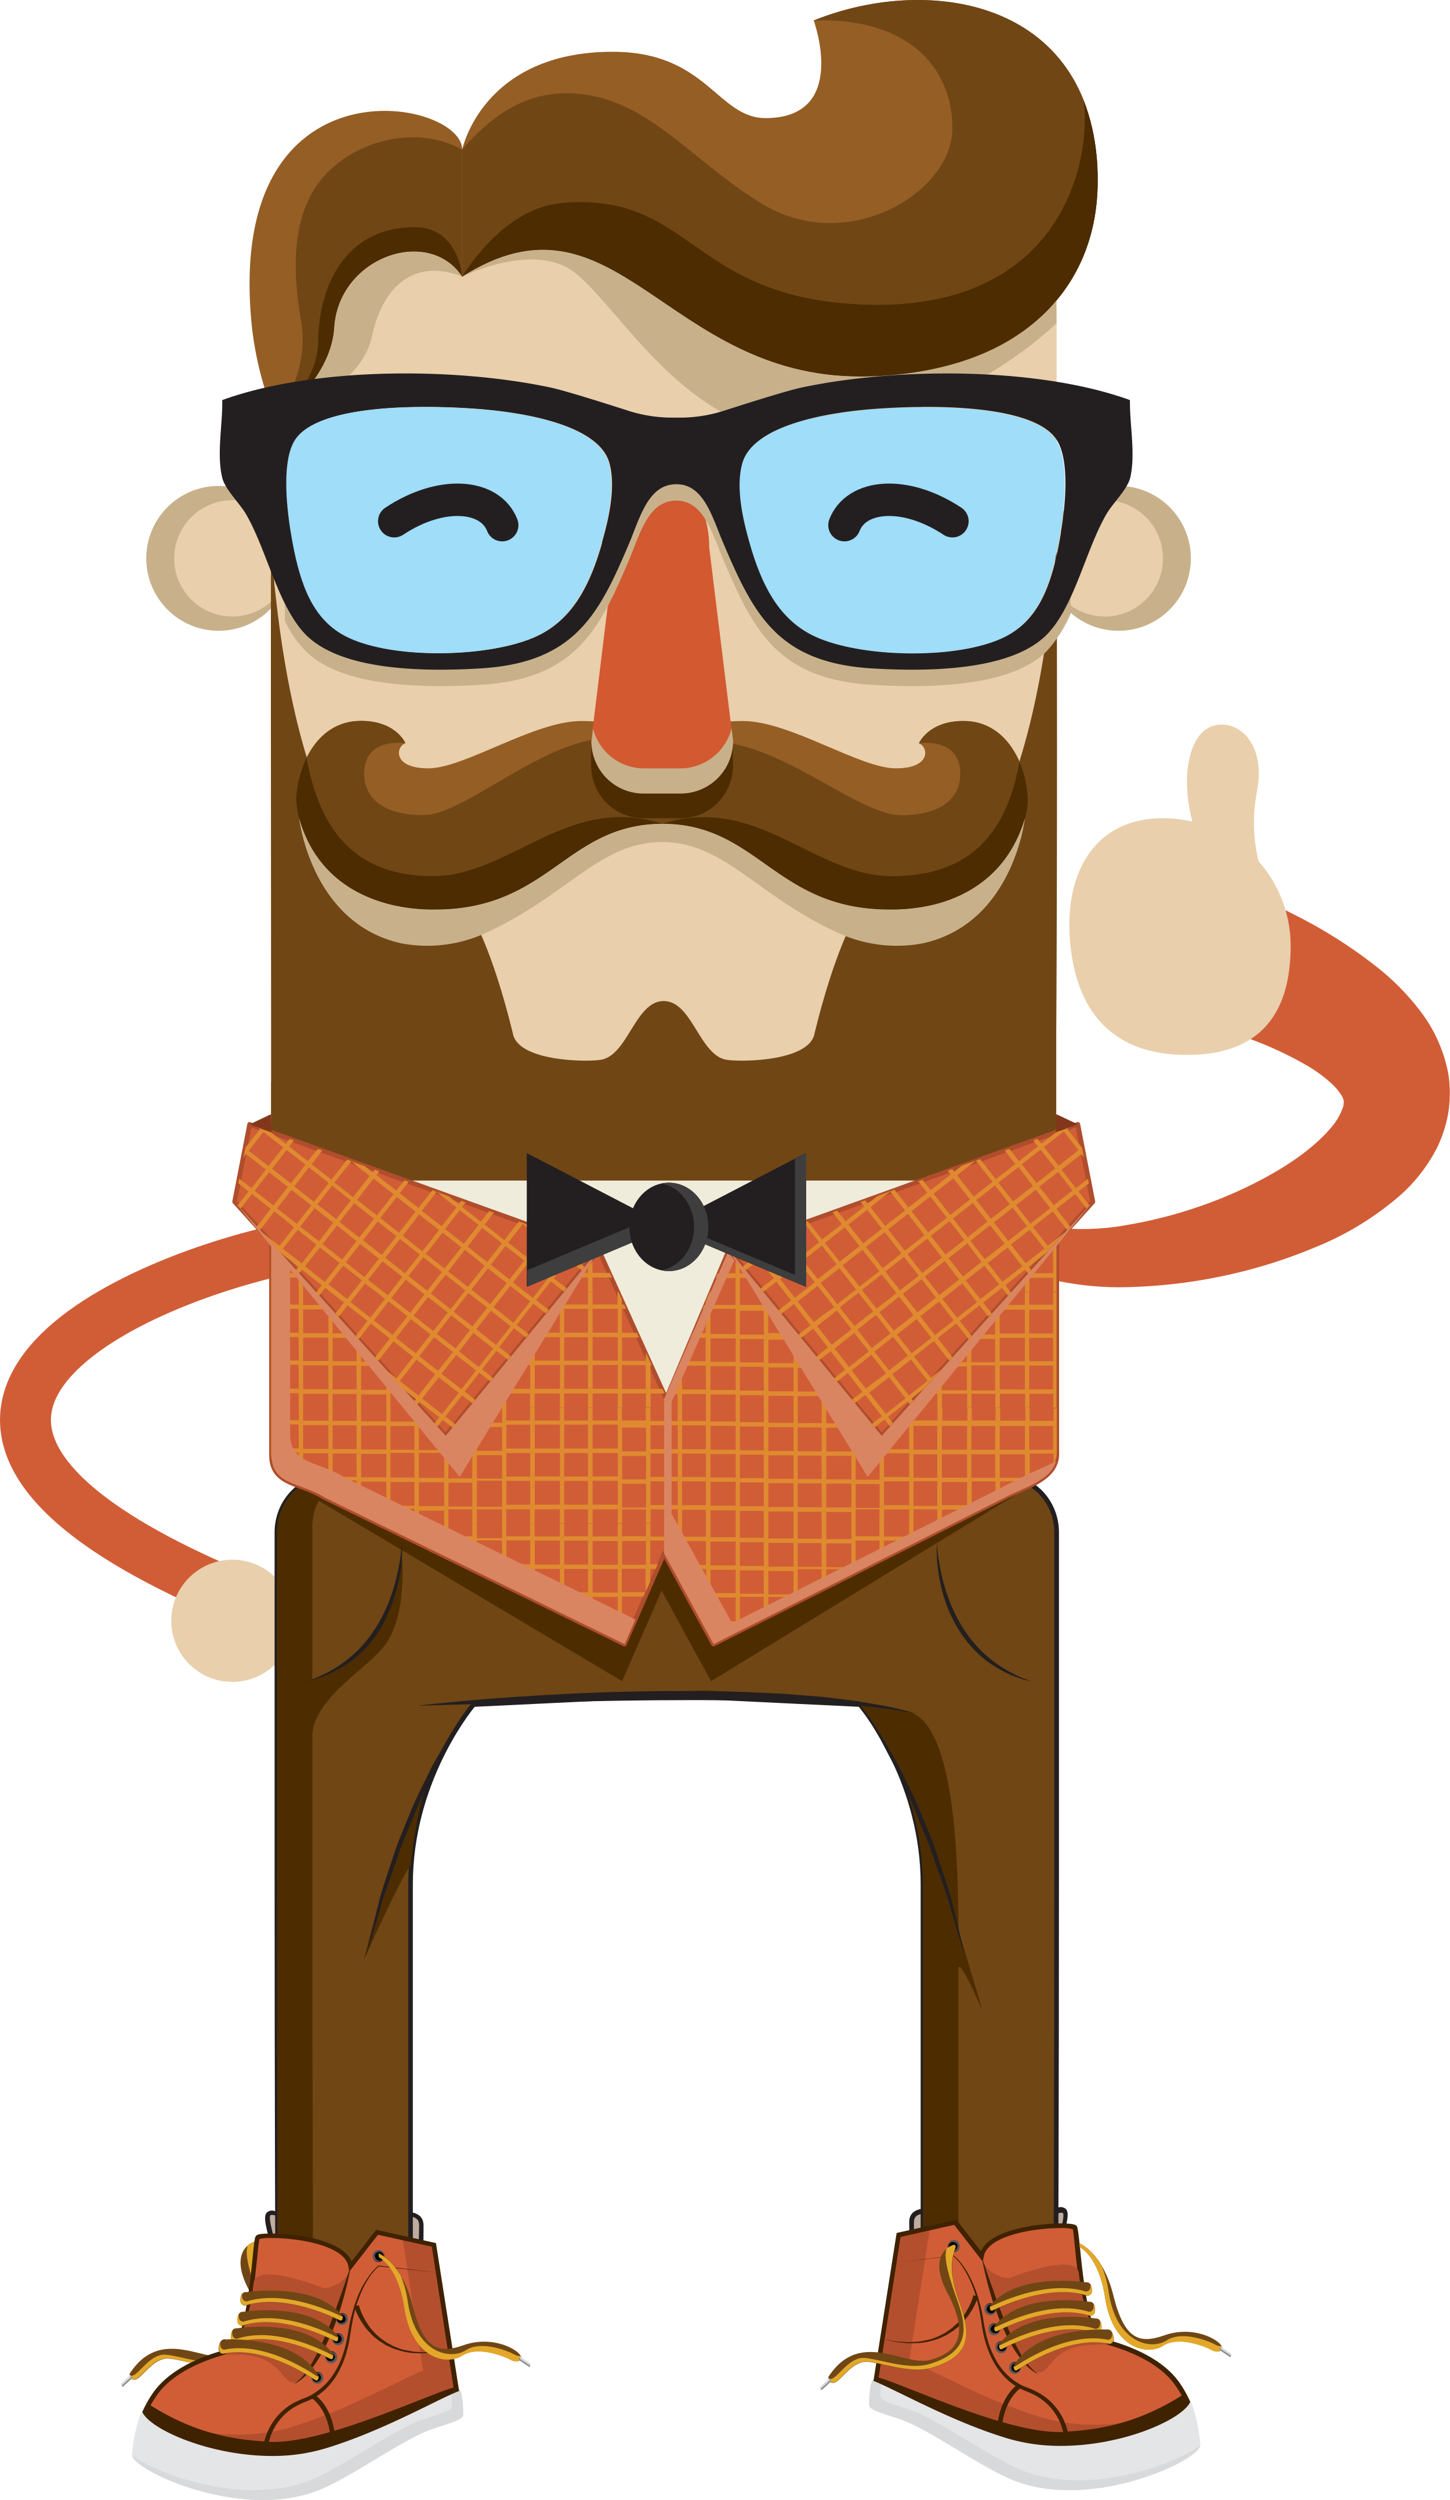<?xml version="1.0" encoding="UTF-8"?> <svg xmlns="http://www.w3.org/2000/svg" xmlns:xlink="http://www.w3.org/1999/xlink" viewBox="0 0 313.18 539.81"> <defs> <style>.cls-1{mask:url(#mask);filter:url(#luminosity-noclip-5);}.cls-16,.cls-18,.cls-2,.cls-20,.cls-4,.cls-40,.cls-6,.cls-8{mix-blend-mode:multiply;}.cls-2{fill:url(#linear-gradient);}.cls-3{mask:url(#mask-2);filter:url(#luminosity-noclip-6);}.cls-4{fill:url(#linear-gradient-2);}.cls-5{mask:url(#mask-3);filter:url(#luminosity-noclip-7);}.cls-6{fill:url(#linear-gradient-3);}.cls-7{mask:url(#mask-4);filter:url(#luminosity-noclip-8);}.cls-8{fill:url(#linear-gradient-4);}.cls-9{isolation:isolate;}.cls-10{fill:#e9cfab;}.cls-11{fill:#4c2c00;}.cls-12,.cls-16,.cls-18{fill:#c8b18a;}.cls-13{fill:#955e25;}.cls-14{fill:#704615;}.cls-15,.cls-33,.cls-51{fill:none;}.cls-17{fill:#d35930;}.cls-18,.cls-19{fill-rule:evenodd;}.cls-19,.cls-31{fill:#231f20;}.cls-21{fill:#9fddf9;}.cls-22{mask:url(#mask-5);}.cls-23,.cls-25,.cls-27,.cls-29{opacity:0.3;}.cls-23{fill:url(#linear-gradient-5);}.cls-24{mask:url(#mask-6);}.cls-25{fill:url(#linear-gradient-6);}.cls-26{mask:url(#mask-7);}.cls-27{fill:url(#linear-gradient-7);}.cls-28{mask:url(#mask-8);}.cls-29{fill:url(#linear-gradient-8);}.cls-30{fill:#a4b2ce;}.cls-32{fill:#d15d37;}.cls-33{stroke:#d15d37;stroke-width:11px;}.cls-33,.cls-51{stroke-miterlimit:10;}.cls-34{fill:#bfada0;}.cls-35{fill:#4d2d00;}.cls-36{fill:#f0ecdb;}.cls-37{fill:#af4d2c;}.cls-38{fill:#df8a30;}.cls-39,.cls-40{fill:#da8561;}.cls-41{fill:#83371a;}.cls-42{fill:#3e3e3f;}.cls-43{fill:#e3a829;}.cls-44{fill:#d8d9da;}.cls-45{fill:#8c8c8c;}.cls-46{fill:#e4e5e6;}.cls-47{fill:#b44f2e;}.cls-48{fill:#3f2200;}.cls-49{fill:#595959;}.cls-50{fill:#1c1c1c;}.cls-51{stroke:#231f20;stroke-linecap:round;stroke-width:7px;}.cls-52{filter:url(#luminosity-noclip-4);}.cls-53{filter:url(#luminosity-noclip-3);}.cls-54{filter:url(#luminosity-noclip-2);}.cls-55{filter:url(#luminosity-noclip);}</style> <filter id="luminosity-noclip" x="65.9" y="-8395.28" width="47.22" height="32766" filterUnits="userSpaceOnUse" color-interpolation-filters="sRGB"> <feFlood flood-color="#fff" result="bg"></feFlood> <feBlend in="SourceGraphic" in2="bg"></feBlend> </filter> <mask id="mask" x="65.9" y="-8395.28" width="47.22" height="32766" maskUnits="userSpaceOnUse"> <g class="cls-55"></g> </mask> <linearGradient id="linear-gradient" x1="100.95" y1="87.78" x2="73.56" y2="136.78" gradientUnits="userSpaceOnUse"> <stop offset="0" stop-color="#fff"></stop> <stop offset="0.09" stop-color="#f4f4f4"></stop> <stop offset="0.23" stop-color="#d8d8d8"></stop> <stop offset="0.43" stop-color="#aaa"></stop> <stop offset="0.66" stop-color="#6b6b6b"></stop> <stop offset="0.92" stop-color="#1b1b1b"></stop> <stop offset="1"></stop> </linearGradient> <filter id="luminosity-noclip-2" x="93.86" y="-8395.28" width="30.79" height="32766" filterUnits="userSpaceOnUse" color-interpolation-filters="sRGB"> <feFlood flood-color="#fff" result="bg"></feFlood> <feBlend in="SourceGraphic" in2="bg"></feBlend> </filter> <mask id="mask-2" x="93.86" y="-8395.28" width="30.79" height="32766" maskUnits="userSpaceOnUse"> <g class="cls-54"></g> </mask> <linearGradient id="linear-gradient-2" x1="61.88" y1="116.35" x2="132.16" y2="116.35" xlink:href="#linear-gradient"></linearGradient> <filter id="luminosity-noclip-3" x="165.31" y="-8395.28" width="47.47" height="32766" filterUnits="userSpaceOnUse" color-interpolation-filters="sRGB"> <feFlood flood-color="#fff" result="bg"></feFlood> <feBlend in="SourceGraphic" in2="bg"></feBlend> </filter> <mask id="mask-3" x="165.31" y="-8395.28" width="47.47" height="32766" maskUnits="userSpaceOnUse"> <g class="cls-53"></g> </mask> <linearGradient id="linear-gradient-3" x1="172.51" y1="135.78" x2="201.47" y2="86.45" xlink:href="#linear-gradient"></linearGradient> <filter id="luminosity-noclip-4" x="192.65" y="-8395.28" width="31.91" height="32766" filterUnits="userSpaceOnUse" color-interpolation-filters="sRGB"> <feFlood flood-color="#fff" result="bg"></feFlood> <feBlend in="SourceGraphic" in2="bg"></feBlend> </filter> <mask id="mask-4" x="192.65" y="-8395.28" width="31.91" height="32766" maskUnits="userSpaceOnUse"> <g class="cls-52"></g> </mask> <linearGradient id="linear-gradient-4" x1="222.64" y1="90.86" x2="194.98" y2="141.05" xlink:href="#linear-gradient"></linearGradient> <filter id="luminosity-noclip-5" x="65.9" y="87.84" width="47.22" height="52.45" filterUnits="userSpaceOnUse" color-interpolation-filters="sRGB"> <feFlood flood-color="#fff" result="bg"></feFlood> <feBlend in="SourceGraphic" in2="bg"></feBlend> </filter> <mask id="mask-5" x="65.9" y="87.84" width="47.22" height="52.45" maskUnits="userSpaceOnUse"> <g class="cls-1"> <path class="cls-2" d="M102.24,88.21a145.45,145.45,0,0,0-14.56-.29l-21.78,39c1.67,4.2,4,7.53,7.66,9.78,2.77,1.72,6.74,2.9,11.23,3.58l28.32-50.75A96.8,96.8,0,0,0,102.24,88.21Z"></path> </g> </mask> <linearGradient id="linear-gradient-5" x1="100.95" y1="87.78" x2="73.56" y2="136.78" gradientUnits="userSpaceOnUse"> <stop offset="0" stop-color="#e1f4fd"></stop> <stop offset="0.44" stop-color="#ebf8fe"></stop> <stop offset="1" stop-color="#fff"></stop> </linearGradient> <filter id="luminosity-noclip-6" x="93.86" y="91.69" width="30.79" height="49.32" filterUnits="userSpaceOnUse" color-interpolation-filters="sRGB"> <feFlood flood-color="#fff" result="bg"></feFlood> <feBlend in="SourceGraphic" in2="bg"></feBlend> </filter> <mask id="mask-6" x="93.86" y="91.69" width="30.79" height="49.32" maskUnits="userSpaceOnUse"> <g class="cls-3"> <path class="cls-4" d="M121.38,91.69,93.86,141c1.35,0,2.71,0,4.06-.06l26.73-47.89A31.52,31.52,0,0,0,121.38,91.69Z"></path> </g> </mask> <linearGradient id="linear-gradient-6" x1="61.88" y1="116.35" x2="132.16" y2="116.35" xlink:href="#linear-gradient-5"></linearGradient> <filter id="luminosity-noclip-7" x="165.31" y="87.84" width="47.47" height="51.92" filterUnits="userSpaceOnUse" color-interpolation-filters="sRGB"> <feFlood flood-color="#fff" result="bg"></feFlood> <feBlend in="SourceGraphic" in2="bg"></feBlend> </filter> <mask id="mask-7" x="165.31" y="87.84" width="47.47" height="51.92" maskUnits="userSpaceOnUse"> <g class="cls-5"> <path class="cls-6" d="M189.76,88.21c-1,.07-2.11.16-3.19.27l-21.26,37.65a23.25,23.25,0,0,0,9.5,10.59,32,32,0,0,0,9.06,3l28.91-51.2A124.49,124.49,0,0,0,189.76,88.21Z"></path> </g> </mask> <linearGradient id="linear-gradient-7" x1="172.51" y1="135.78" x2="201.47" y2="86.45" xlink:href="#linear-gradient-5"></linearGradient> <filter id="luminosity-noclip-8" x="192.65" y="90.36" width="31.91" height="50.66" filterUnits="userSpaceOnUse" color-interpolation-filters="sRGB"> <feFlood flood-color="#fff" result="bg"></feFlood> <feBlend in="SourceGraphic" in2="bg"></feBlend> </filter> <mask id="mask-8" x="192.65" y="90.36" width="31.91" height="50.66" maskUnits="userSpaceOnUse"> <g class="cls-7"> <path class="cls-8" d="M221.17,90.36l-28.53,50.51c1.36.08,2.74.13,4.12.14l27.79-49.22A21,21,0,0,0,221.17,90.36Z"></path> </g> </mask> <linearGradient id="linear-gradient-8" x1="222.64" y1="90.86" x2="194.98" y2="141.05" xlink:href="#linear-gradient-5"></linearGradient> </defs> <title>Asset 12</title> <g class="cls-9"> <g id="Layer_2" data-name="Layer 2"> <g id="Layer_1-2" data-name="Layer 1"> <path class="cls-10" d="M271.5,170.78c-2.84,14.72,4.5,22.08.53,22.43-5.43.48-11.74-5.6-14.46-15.69s-.67-19.42,4.59-20.84S273.48,160.51,271.5,170.78Z"></path> </g> <g id="Layer_2-2" data-name="Layer 2"> <path class="cls-11" d="M223.37,242.37c-.12.08-.22.17-.34.25h0a10.8,10.8,0,0,1-6.17,1.95H148.7c-12.86,0-48.71,0-72.31,0H69.87c-6.25,0-11.31-5.36-11.31-12v10.34c0,6.62,5.06,12,11.31,12h6.52c23.6,0,59.45,0,72.31,0h68.15A10.8,10.8,0,0,0,223,253h0c.12-.08.23-.17.34-.25a10.15,10.15,0,0,0,3.2-3.68,12.44,12.44,0,0,0,1.58-6.09V232.6a12.45,12.45,0,0,1-1.58,6.09A10.15,10.15,0,0,1,223.37,242.37Z"></path> <circle class="cls-12" cx="47.23" cy="120.56" r="15.64"></circle> <circle class="cls-10" cx="50.18" cy="120.56" r="12.56"></circle> <circle class="cls-12" cx="241.57" cy="120.56" r="15.64"></circle> <circle class="cls-10" cx="238.63" cy="120.56" r="12.56"></circle> <path class="cls-10" d="M228.18,243c0,6.62-5.06,12-11.31,12H69.9c-6.24,0-11.31-5.36-11.31-12V67.74c0-6.62,5.06-12,11.31-12h147c6.24,0,11.31,5.37,11.31,12Z"></path> <path class="cls-13" d="M99.83,32.3s4.32-21.12,32.5-21.12c20.38,0,22.63,14.32,33,14.32,18.14,0,10.42-21.08,10.42-21.08C201-5.79,237.08.1,237.08,39.07c0,25.83-20.05,42.22-51.21,42.22-42.41,0-53-42.37-86-21.55Z"></path> <path class="cls-13" d="M99.83,32.3c0-11.07-51.32-20.78-45.46,37.91a73.28,73.28,0,0,0,5.12,20.13s12-8.12,12.71-19.63c1-15.25,20.35-21.92,27.63-11Z"></path> <path class="cls-14" d="M185.87,81.29c31.16,0,51.21-16.39,51.21-42.22,0-39-36.08-44.86-61.3-34.65,19.65-.7,29.93,9.59,29.93,23.31s-22.44,27.5-41,16.35c-15.21-9.15-24.5-22.66-40.23-23.87-11.17-.85-18.7,5.27-24.67,12.08V59.74C132.37,38.8,143.77,81.29,185.87,81.29Z"></path> <path class="cls-14" d="M65,69.08c2.13,11.67-5.56,21.25-5.56,21.25s12-8.12,12.71-19.63c1-15.25,20.35-21.92,27.63-11V32.3c-10.26-5.7-23.92-1.68-30.56,6.64C62.84,47,63.21,59,65,69.08Z"></path> <path class="cls-11" d="M184.57,65.67c-35.68-2.14-35.35-24.12-63.08-21.85-11.73,1-19.72,12.8-21.66,15.92,33.07-20.93,43.91,21.55,85.8,21.55,31.16,0,51.45-16.39,51.45-42.22a46.94,46.94,0,0,0-3-17.31C235.79,36,228.37,68.29,184.57,65.67Z"></path> <path class="cls-11" d="M89.73,49.06c-15.55-.12-20.92,13.35-21,24.57-.06,9.49-9.26,16.7-9.26,16.7s12-8.12,12.71-19.63c1-15.25,20.35-21.92,27.63-11C99.83,59.74,99.1,49.14,89.73,49.06Z"></path> <path class="cls-15" d="M67.6,46.81v0l0,0Z"></path> <path class="cls-13" d="M67.56,46.84h0Z"></path> <path class="cls-13" d="M67.55,46.81v0Z"></path> <path class="cls-11" d="M67.58,46.83h0v0Z"></path> <path class="cls-16" d="M72.21,70.71c-.69,10.93-11.52,18.8-12.6,19.56v.08S77.77,84.57,80.3,72.73s9.91-16.82,19.53-13C92.6,48.79,73.18,55.48,72.21,70.71Z"></path> <path class="cls-16" d="M99.83,59.74s13.35-6.73,22.46-2.09,23.78,34,47.55,35.58C191,94.6,215.07,82.14,228.18,69.81v-4.9c-10.69,13.31-30.06,16.39-42.3,16.39C143.55,81.3,133,38.8,99.83,59.74Z"></path> <path class="cls-14" d="M228.17,117.84c-7.06,93.41-44.34,81.82-44.34,81.82s-3.92,7.13-7.92,23.57c-1.25,6.15-16.81,6.12-19.28,5.54-5.64-1.33-7.23-12.62-13.28-12.62s-7.64,11.29-13.28,12.62c-2.47.58-18,.61-19.28-5.54-4-16.45-7.92-23.57-7.92-23.57s-37.2,11.57-44.31-81.56c-.12-1.57,0,92.58,0,114.66v10.16c0,6.62,5.06,12,11.31,12h6.52c23.6,0,59.45,0,72.31,0h68.15A10.8,10.8,0,0,0,223,253h0c.12-.08.22-.17.34-.25a10.15,10.15,0,0,0,3.2-3.68,12.45,12.45,0,0,0,1.58-6.09V222.75C228.42,181.24,228.28,116.36,228.17,117.84Z"></path> <path class="cls-13" d="M143,162.89s3.3-7.21,17.43-7.21c10.22,0,25.24,10.22,33.05,10.22s7-4.7,5-5.39c0,0,2-4.83,9.61-4.83,10.28,0,13.94,11.25,13.94,17S216.72,196.4,192,196.4,163.83,177.89,143,177.89Z"></path> <path class="cls-13" d="M143,162.89s-3.3-7.21-17.43-7.21c-10.22,0-25.24,10.22-33.05,10.22s-7-4.7-5-5.39c0,0-2-4.83-9.61-4.83-10.28,0-13.93,11.25-13.93,17s5.25,23.76,29.93,23.76,28.22-18.51,49.07-18.51Z"></path> <path class="cls-14" d="M208.09,155.67c-7.6,0-9.61,4.83-9.61,4.83s8.92-1.49,8.92,6.6c0,5.55-4.54,8.93-12.74,8.93C183,176,160.85,152,143,162.89v15c20.85,0,24.39,18.51,49.07,18.51S222,178.34,222,172.63,218.37,155.67,208.09,155.67Z"></path> <path class="cls-14" d="M91.4,176c-8.19,0-12.74-3.37-12.74-8.93,0-8.1,8.92-6.6,8.92-6.6s-2-4.83-9.61-4.83c-10.28,0-13.93,11.25-13.93,17S69.29,196.4,94,196.4s28.22-18.51,49.07-18.51v-15C125.82,150,103,176,91.4,176Z"></path> <path class="cls-11" d="M220.2,164.45c-2.82,15.79-10.93,24.73-27.61,24.73S163.46,171.33,143,177.89c20.85,0,24.39,18.51,49.07,18.51S222,178.34,222,172.63A22.89,22.89,0,0,0,220.2,164.45Z"></path> <path class="cls-11" d="M93.48,189.18c-16.68,0-24.48-9.87-27.29-25.66-2.2,5.18-2.2,8.18-2.2,9.11,0,5.71,5.31,23.76,30,23.76s28.22-18.51,49.07-18.51C122.61,171.33,110.16,189.18,93.48,189.18Z"></path> <path class="cls-17" d="M158.32,160A11.31,11.31,0,0,1,147,171.34h-8A11.31,11.31,0,0,1,127.69,160L133,116.67c0-6.24,2.81-11.75,9.06-11.75h2.45c6.25,0,8.67,7.06,8.67,13.31Z"></path> <path class="cls-11" d="M158.29,160.56A11.39,11.39,0,0,1,147,171.28h-8A11.32,11.32,0,0,1,127.69,160l0,5.33A11.31,11.31,0,0,0,139,176.67h8a11.31,11.31,0,0,0,11.31-11.31Z"></path> <path class="cls-16" d="M147,171.34A11.31,11.31,0,0,0,158.33,160v-.15l-.32-2.62a11.4,11.4,0,0,1-11,8.68h-8a11.36,11.36,0,0,1-10.91-8.59l-.34,2.75A11.22,11.22,0,0,0,139,171.34Z"></path> <path class="cls-16" d="M192.11,196.39c-24.67,0-28.39-18.51-49-18.51S118.62,196.39,94,196.39c-1.55,0-23.54.91-29.39-19.72,0,0,2.53,22.67,22,27a30.17,30.17,0,0,0,18-2.09c17.91-8.08,24.85-19.76,38.38-19.76s20.47,11.69,38.38,19.76a30.18,30.18,0,0,0,18,2.09c19.52-4.31,22-27,22-27C215.19,197.43,193.66,196.39,192.11,196.39Z"></path> <path class="cls-18" d="M231.21,128.81a28.71,28.71,0,0,1-5.16,8.13c-7.36,7.51-24.1,8.15-37.82,7.32-20.35-1.23-25.56-11.69-32-26.84-2.18-5.11-3.87-11.91-9-12.82h0a7.41,7.41,0,0,0-2.48,0h0c-5.09.91-6.78,7.71-9,12.82-6.47,15.15-11.67,25.6-32,26.84-13.72.83-30.46.19-37.82-7.32a21.57,21.57,0,0,1-4.41-6.56V134A21.53,21.53,0,0,0,66,140.54c7.36,7.51,24.1,8.15,37.82,7.32,20.35-1.23,25.56-11.69,32-26.84,2.18-5.12,3.87-11.91,9-12.82h0a7.4,7.4,0,0,1,2.48,0h0c5.09.91,6.78,7.71,9,12.82,6.46,15.15,11.67,25.6,32,26.84,13.72.83,30.46.19,37.82-7.32a28.71,28.71,0,0,0,5.16-8.13Z"></path> <path class="cls-19" d="M244.06,86.39c-19.23-7-49.45-7.23-70.75-2.75-3.6.72-16.31,4.85-17.38,5.18a30.91,30.91,0,0,1-8.66,1.35v0l-1.24,0-1.24,0v0a30.91,30.91,0,0,1-8.66-1.35c-1.08-.33-13.78-4.46-17.38-5.18C97.45,79.16,67.23,79.38,48,86.39c.12,5.08-1.25,11.61,0,16.77.62,2.54,3.77,5.48,5.18,7.93C57.67,118.88,60.09,131,66,137c7.36,7.51,24.1,8.15,37.82,7.32,20.35-1.23,25.56-11.69,32-26.84,2.18-5.11,3.87-11.91,9-12.82h0a7.37,7.37,0,0,1,2.48,0h0c5.09.91,6.78,7.71,9,12.82,6.47,15.15,11.67,25.6,32,26.84,13.72.83,30.46.19,37.82-7.32,5.9-6,8.32-18.13,12.81-25.92,1.41-2.45,4.57-5.39,5.18-7.93C245.32,98,243.94,91.47,244.06,86.39Zm-114,30.8c-2.62,9.24-6.24,15.85-12.81,19.52-9.81,5.49-34,6-43.61,0-6.58-4.08-9-11.73-10.67-21.65-1.09-6.55-1.87-15.86.91-20.13,4.83-7.41,25.79-7.58,38.42-6.71,11.95.83,26.93,3.78,29.28,11.59C133.19,105.23,131.3,112.73,130,117.19Zm99.09-2.14c-1.65,9.92-4.1,17.58-10.67,21.65-9.62,6-33.8,5.49-43.61,0-6.56-3.67-10.19-10.27-12.81-19.52-1.27-4.47-3.16-12-1.53-17.38C162.85,92,177.83,89,189.78,88.22c12.63-.88,33.6-.7,38.42,6.71C231,99.2,230.21,108.51,229.12,115.06Z"></path> <g class="cls-20"> <path class="cls-21" d="M228.07,95c-4.83-7.41-25.79-7.58-38.42-6.71-11.95.83-26.93,3.78-29.28,11.59-1.63,5.42.26,12.92,1.53,17.38,2.62,9.24,6.24,15.85,12.81,19.52,9.81,5.49,34,6,43.61,0,6.58-4.08,9-11.73,10.67-21.65C230.08,108.54,230.86,99.23,228.07,95Z"></path> <path class="cls-21" d="M102.15,88.25c-12.63-.88-33.6-.7-38.42,6.71-2.78,4.27-2,13.58-.91,20.13,1.65,9.92,4.1,17.58,10.67,21.65,9.62,6,33.8,5.49,43.61,0,6.57-3.67,10.19-10.27,12.81-19.52,1.27-4.47,3.15-12,1.53-17.38C129.08,92,114.1,89.08,102.15,88.25Z"></path> </g> <g class="cls-22"> <path class="cls-23" d="M102.24,88.21a145.45,145.45,0,0,0-14.56-.29l-21.78,39c1.67,4.2,4,7.53,7.66,9.78,2.77,1.72,6.74,2.9,11.23,3.58l28.32-50.75A96.8,96.8,0,0,0,102.24,88.21Z"></path> </g> <g class="cls-24"> <path class="cls-25" d="M121.38,91.69,93.86,141c1.35,0,2.71,0,4.06-.06l26.73-47.89A31.52,31.52,0,0,0,121.38,91.69Z"></path> </g> <g class="cls-26"> <path class="cls-27" d="M189.76,88.21c-1,.07-2.11.16-3.19.27l-21.26,37.65a23.25,23.25,0,0,0,9.5,10.59,32,32,0,0,0,9.06,3l28.91-51.2A124.49,124.49,0,0,0,189.76,88.21Z"></path> </g> <g class="cls-28"> <path class="cls-29" d="M221.17,90.36l-28.53,50.51c1.36.08,2.74.13,4.12.14l27.79-49.22A21,21,0,0,0,221.17,90.36Z"></path> </g> <path class="cls-30" d="M202.34,484s3.63,1.54,14,.11"></path> <path class="cls-31" d="M202.34,484s.22,0,.6.08c.18,0,.43,0,.69.06s.56,0,.89,0l1.05,0c.37,0,.77,0,1.17,0s.83,0,1.25,0l1.3,0c.87,0,1.74-.07,2.56-.07.41,0,.81,0,1.18,0l1.06,0c1.32,0,2.21,0,2.21,0s-.85.27-2.15.53a17.71,17.71,0,0,1-2.24.36c-.83.08-1.71.18-2.6.19H208a9.92,9.92,0,0,1-1.29-.08,14.6,14.6,0,0,1-2.26-.35,6.06,6.06,0,0,1-.88-.24,5.81,5.81,0,0,1-.67-.24A4.41,4.41,0,0,1,202.34,484Z"></path> <path class="cls-30" d="M203.74,490s13.22-2.66,21.46-2.85"></path> <path class="cls-31" d="M203.74,490s1.29-.43,3.28-.89c1-.24,2.15-.49,3.4-.74s2.6-.43,3.94-.64,2.69-.36,4-.49,2.47-.1,3.49-.11,1.87,0,2.46,0l.93,0-.92.17c-.59.09-1.43.24-2.43.38s-2.17.28-3.43.42-2.59.41-3.92.6l-2,.26c-.66.08-1.31.15-1.94.25-1.25.18-2.43.33-3.44.44l-2.45.25Z"></path> <path class="cls-30" d="M85.56,484.63s-3.63,1.54-14,.11"></path> <path class="cls-31" d="M85.56,484.63a4.41,4.41,0,0,1-.55.27,10.35,10.35,0,0,1-1.55.48,14.38,14.38,0,0,1-2.26.35,9.74,9.74,0,0,1-1.29.08H78.59c-.89,0-1.77-.11-2.6-.19a17.68,17.68,0,0,1-2.24-.36c-1.3-.27-2.15-.53-2.15-.53s.9-.07,2.21,0l1.06,0c.37,0,.77,0,1.18,0,.82,0,1.69.08,2.56.07l1.3,0c.43,0,.85,0,1.25,0s.8,0,1.17,0l1,0c.33,0,.63,0,.89,0s.5,0,.69-.06C85.34,484.67,85.56,484.63,85.56,484.63Z"></path> <path class="cls-30" d="M84.16,490.63S70.95,488,62.71,487.78"></path> <path class="cls-31" d="M84.16,490.63l-.93-.08-2.45-.25c-1-.11-2.19-.26-3.44-.44-.62-.1-1.28-.17-1.93-.25l-2-.26c-1.34-.2-2.67-.39-3.92-.6s-2.42-.27-3.43-.42-1.84-.29-2.43-.38l-.92-.17.93,0c.59,0,1.44,0,2.46,0s2.21.05,3.49.11,2.61.31,4,.49,2.69.36,3.94.64,2.41.5,3.4.74C82.87,490.2,84.16,490.63,84.16,490.63Z"></path> <path class="cls-32" d="M227.47,265a54,54,0,0,0,16.44-.59A96.84,96.84,0,0,0,260.46,260a91.93,91.93,0,0,0,15.29-7.13c4.69-2.77,9-6.07,11.8-9.47a12.57,12.57,0,0,0,2.57-4.52,4.27,4.27,0,0,0,.08-1.36,4.65,4.65,0,0,0-.35-.84,12.79,12.79,0,0,0-2.22-2.69,30.78,30.78,0,0,0-4.93-3.68,78.72,78.72,0,0,0-14.09-6.47,169.48,169.48,0,0,0-16.24-4.86L262,189.54a197.74,197.74,0,0,1,18.21,8.29,103.16,103.16,0,0,1,18,11.62,53.07,53.07,0,0,1,8.54,8.85,31.91,31.91,0,0,1,6.07,13.58,27.18,27.18,0,0,1,0,8.33,28.4,28.4,0,0,1-2.38,7.49,35,35,0,0,1-8.05,10.42,65,65,0,0,1-18.5,11.26,109.22,109.22,0,0,1-19.14,6,111.4,111.4,0,0,1-19.62,2.48,65.4,65.4,0,0,1-20.26-2.14Z"></path> <path class="cls-33" d="M58.63,270.32c-36.34,8.62-98.5,39.19-.5,77.21"></path> <circle class="cls-10" cx="50.18" cy="349.96" r="13.19"></circle> <path class="cls-10" d="M231.21,204.24c1.62,15.14,9.93,23.54,25.16,23.54s22.39-8.31,22.39-23.54a27.57,27.57,0,0,0-27.57-27.57C236,176.66,229.59,189.1,231.21,204.24Z"></path> <path class="cls-34" d="M196.9,479.81c0-3.22,4.16-2.35,8.77-2.35,6.62,0,19.76.74,23-.18s.23,4.7.23,8.59c0,3.58.26,6.43.26,8.94,0,1.92-20.88-2-29.38,1.8-3.4,1.52-3.07-2.56-2.84-5.87C197.2,486.72,196.9,484.37,196.9,479.81Z"></path> <path class="cls-31" d="M198.49,497.44a1.79,1.79,0,0,1-1.36-.57c-1-1.12-.88-3.6-.72-6v-.16a61.56,61.56,0,0,0,.05-6.56c0-1.28-.08-2.66-.08-4.35,0-3,3.09-3,4.76-3,.65,0,1.34,0,2.07,0s1.61.06,2.44.06c1.92,0,4.39.06,7,.13,3,.08,6.08.15,8.82.15a32.76,32.76,0,0,0,7-.45,1.62,1.62,0,0,1,1.8.34c.63.8.25,2.39-.22,4.4a20.35,20.35,0,0,0-.71,4.33c0,1.94.08,3.69.15,5.24.06,1.31.11,2.55.11,3.7,0,1-1.51,1.06-3.2,1.06-1.39,0-3.2-.09-5.29-.2-2.74-.14-5.84-.3-8.94-.3-5.69,0-9.69.55-12.24,1.69A3.65,3.65,0,0,1,198.49,497.44Zm2.67-19.58c-2.81,0-3.76.49-3.76,2,0,1.67,0,3,.08,4.32a62.41,62.41,0,0,1-.05,6.65v.16c-.13,2-.3,4.44.45,5.24.34.36.89.33,1.7,0,2.68-1.2,6.81-1.78,12.65-1.78,3.13,0,6.24.16,9,.3,2.08.11,3.88.2,5.24.2a6.82,6.82,0,0,0,2.2-.2c0-1.1-.06-2.28-.11-3.53-.07-1.56-.15-3.32-.15-5.28a21,21,0,0,1,.74-4.56c.33-1.39.74-3.13.41-3.55,0,0-.27-.13-.74,0a32.69,32.69,0,0,1-7.3.48c-2.76,0-5.85-.08-8.84-.15-2.61-.07-5.07-.13-7-.13-.85,0-1.68,0-2.48-.06S201.8,477.86,201.16,477.86Z"></path> <path class="cls-34" d="M91,480.44c0-3.22-4.16-2.35-8.77-2.35-6.62,0-19.76.75-23-.18s-.23,4.7-.23,8.59c0,3.58-.26,6.43-.26,8.94,0,1.92,20.88-2,29.38,1.8,3.4,1.52,3.07-2.56,2.84-5.87C90.7,487.34,91,485,91,480.44Z"></path> <path class="cls-31" d="M89.41,498.07h0a3.65,3.65,0,0,1-1.48-.37c-2.55-1.14-6.55-1.69-12.24-1.69-3.1,0-6.2.16-8.94.3-2.09.11-3.9.2-5.29.2-1.69,0-3.2-.08-3.2-1.06,0-1.16.06-2.39.11-3.7.07-1.55.15-3.3.15-5.24a20.38,20.38,0,0,0-.71-4.33c-.48-2-.85-3.6-.22-4.4a1.62,1.62,0,0,1,1.8-.34,32.79,32.79,0,0,0,7,.44c2.74,0,5.83-.08,8.82-.15,2.62-.07,5.09-.13,7-.13.84,0,1.66,0,2.44-.06s1.42,0,2.07,0c1.66,0,4.76,0,4.76,3,0,1.68,0,3.07-.08,4.35a61.5,61.5,0,0,0,.05,6.55v.16c.16,2.4.33,4.88-.72,6A1.79,1.79,0,0,1,89.41,498.07ZM75.69,495c5.83,0,10,.58,12.65,1.78a2.75,2.75,0,0,0,1.07.28h0a.8.8,0,0,0,.63-.25c.75-.8.58-3.26.45-5.24v-.16a62.33,62.33,0,0,1-.05-6.65c0-1.27.08-2.65.08-4.32,0-1.46-.95-2-3.76-2-.64,0-1.32,0-2,0s-1.63.06-2.47.06c-1.91,0-4.38.06-7,.13-3,.08-6.09.15-8.85.15a32.66,32.66,0,0,1-7.29-.48c-.47-.13-.7,0-.74,0-.33.42.08,2.15.41,3.55a21.07,21.07,0,0,1,.74,4.56c0,2-.08,3.72-.15,5.28-.06,1.25-.11,2.43-.11,3.53a6.85,6.85,0,0,0,2.2.19c1.36,0,3.16-.09,5.24-.2C69.45,495.16,72.56,495,75.69,495Z"></path> <path class="cls-14" d="M216.91,318.89H71.12c-6.24,0-11.31,5.36-11.31,12v74.08c0,48.11.17,89.87.17,89.87h28.7v-88A64.16,64.16,0,0,1,102.29,368l40.84-2,.88,0,.88,0,40.84,2a64.16,64.16,0,0,1,13.62,38.81v88H228s.17-41.75.17-89.87V330.86C228.22,324.24,223.15,318.89,216.91,318.89Z"></path> <path class="cls-31" d="M228.55,495.31h-29.7V406.85c0-21.38-11.95-36.6-13.36-38.32l-40.63-1.95-.83,0-.93,0-40.57,1.95c-1.41,1.72-13.36,16.95-13.36,38.32v88.46H59.48v-.5c0-.42-.17-42.31-.17-89.87V330.86c0-6.88,5.3-12.48,11.81-12.48H216.91c6.51,0,11.81,5.6,11.81,12.48v74.08c0,47.56-.16,89.45-.17,89.87Zm-28.7-1h27.7c0-4.87.16-44.61.16-89.37V330.86c0-6.33-4.85-11.48-10.81-11.48H71.12c-6,0-10.81,5.15-10.81,11.48v74.08c0,44.76.15,84.49.17,89.37h27.7V406.85c0-23,13.6-39,13.74-39.14l.14-.16h.21l40.84-2,.93,0,.82,0,41.11,2,.14.16c.14.16,13.74,16.15,13.74,39.14Z"></path> <path class="cls-35" d="M207,493.75V425.24c0-3.22,5.06,8.66,5.06,8.66,0-.59-5.06-17.14-5.06-17.14,0-23.07-2.17-44-10.2-47S152.55,365,152.55,365l-.88,0-.88,0-40.85,2s-.21.25-.59.72l33.77-1.62.88,0,.88,0,40.85,2a64.16,64.16,0,0,1,13.62,38.81v88H228s0-.36,0-1.06Z"></path> <path class="cls-35" d="M67.63,493.75s-.17-41.75-.17-89.87V375c0-8.41,12.58-15,16.09-20.37,4.62-7,3.19-19.42,3.19-19.42s0,20.12-19.28,27.4V329.8a12,12,0,0,1,6.67-10.92h-3c-6.24,0-11.31,5.36-11.31,12v74.08c0,48.11.17,89.87.17,89.87h28.7v-1.06Z"></path> <path class="cls-35" d="M91.84,385.25s-7.59,14.5-13.26,38c0,0,7.33-16.51,10.1-20.56A141.27,141.27,0,0,1,91.84,385.25Z"></path> <path class="cls-35" d="M216.39,323.32l-62.82,31.62L142.9,335.4l-8.54,19.54L69.61,323.32a39.25,39.25,0,0,0-5.33-2L134.37,363l8.54-19.54L153.57,363l69.28-42.36A25,25,0,0,0,216.39,323.32Z"></path> <path class="cls-31" d="M90.15,368.3l1.21-.14c.79-.09,1.94-.24,3.41-.37,2.94-.28,7.15-.72,12.2-1.09s11-.76,17.29-1.06c3.17-.11,6.44-.28,9.76-.35s6.71-.17,10.09-.17,6.76,0,10.09.05,6.61.14,9.78.3l4.67.21,4.46.34c1.45.12,2.86.2,4.22.34l3.94.46,3.62.44,3.24.57c2,.36,3.81.62,5.24,1,2.88.71,4.51,1.15,4.51,1.15l-4.58-.76c-1.44-.31-3.23-.44-5.27-.67l-3.25-.35-3.62-.25-3.93-.27L173,367.5l-4.45-.19-4.65-.1-4.81-.1-4.93,0c-3.32-.06-6.69,0-10.06,0s-6.74.07-10.06.1l-9.75.18-17.29.44Z"></path> <path class="cls-31" d="M102.21,367.52l-.38.55c-.26.35-.58.91-1,1.59s-1,1.51-1.54,2.51l-1.93,3.3-2.1,4-1.14,2.18L93,384l-2.3,4.87c-.73,1.68-1.39,3.42-2.1,5.15s-1.46,3.43-2.11,5.15l-1.76,5.09c-.56,1.65-1.14,3.24-1.68,4.75s-.88,3-1.29,4.33c-.77,2.69-1.46,4.92-1.93,6.49l-.76,2.46.57-2.51c.38-1.59.89-3.87,1.57-6.6.36-1.36.66-2.85,1.13-4.39s1-3.15,1.56-4.82l1.71-5.14c.63-1.73,1.37-3.46,2.06-5.2s1.42-3.47,2.18-5.15l2.37-4.87,1.14-2.32,1.23-2.15,2.26-3.94,2.1-3.21c.61-1,1.21-1.76,1.69-2.42C101.59,368.22,102.21,367.52,102.21,367.52Z"></path> <path class="cls-31" d="M185.23,367.52s.61.71,1.57,2c.48.66,1.08,1.46,1.69,2.42l2.1,3.21,2.26,3.94,1.23,2.15,1.14,2.32,2.37,4.87c.76,1.68,1.44,3.43,2.18,5.15s1.43,3.47,2.06,5.2l1.71,5.14c.56,1.66,1.07,3.28,1.56,4.82s.78,3,1.13,4.39c.68,2.72,1.19,5,1.57,6.6l.57,2.51-.76-2.46c-.46-1.57-1.16-3.8-1.93-6.49-.41-1.34-.76-2.82-1.29-4.33s-1.12-3.1-1.68-4.75l-1.76-5.09c-.64-1.72-1.41-3.42-2.11-5.15s-1.37-3.47-2.1-5.15l-2.3-4.87-1.09-2.33-1.14-2.18-2.1-4-1.93-3.3c-.55-1-1.1-1.82-1.54-2.51s-.77-1.24-1-1.59Z"></path> <path class="cls-31" d="M202.34,333.09s0,.61.14,1.67.33,2.57.69,4.35a40.34,40.34,0,0,0,1.7,6c.38,1.07.85,2.13,1.35,3.21a29.29,29.29,0,0,0,1.74,3.13,28.44,28.44,0,0,0,2.08,2.91c.39.44.76.89,1.16,1.32s.79.84,1.21,1.21a31.42,31.42,0,0,0,2.49,2.08l1.24.87,1.21.73c.79.44,1.53.84,2.19,1.16s1.25.59,1.76.77l1.57.61-1.63-.42c-.52-.13-1.13-.38-1.84-.61a23.1,23.1,0,0,1-2.31-1l-1.28-.68-1.32-.82a23.47,23.47,0,0,1-2.66-2,26.06,26.06,0,0,1-2.51-2.56,29.28,29.28,0,0,1-2.18-3,30.37,30.37,0,0,1-1.76-3.25,31.34,31.34,0,0,1-1.31-3.33,35.66,35.66,0,0,1-1.42-6.15,33.27,33.27,0,0,1-.34-4.44C202.28,333.7,202.34,333.09,202.34,333.09Z"></path> <path class="cls-31" d="M66.23,363.07l1.57-.61c.5-.18,1.08-.48,1.76-.77s1.4-.72,2.19-1.15L73,359.8l1.24-.87a30.81,30.81,0,0,0,2.49-2.08c.42-.37.8-.8,1.21-1.21s.76-.88,1.16-1.32a28.39,28.39,0,0,0,2.08-2.91,29.54,29.54,0,0,0,1.74-3.13c.49-1.07,1-2.14,1.35-3.21a40.55,40.55,0,0,0,1.7-6c.36-1.78.59-3.29.7-4.35s.14-1.67.14-1.67.06.61.05,1.68a33.21,33.21,0,0,1-.33,4.44A35.5,35.5,0,0,1,85,345.36a31.25,31.25,0,0,1-1.31,3.33A30.27,30.27,0,0,1,82,351.94a29.41,29.41,0,0,1-2.18,3,26.36,26.36,0,0,1-2.52,2.56,23.47,23.47,0,0,1-2.66,2l-1.32.82L72,361a23.1,23.1,0,0,1-2.31,1c-.71.24-1.32.48-1.84.61Z"></path> <path class="cls-36" d="M58.62,254.91v52.62c0,6.62,5.06,12,11.31,12h147c6.24,0,11.31-5.36,11.31-12V254.91Z"></path> <path class="cls-32" d="M58.62,254.91v59.24c0,6.62,6.19,5.84,11.5,9.2L134.88,355l8.54-19.54L154.09,355l62.82-31.62c4.31-2.3,11.14-3.84,11.31-9.2V254.91l-57,31.8-13.85-16.84L143.86,302l-14.57-32.15-13.62,16.56Z"></path> <path class="cls-37" d="M154.09,355.47a.5.5,0,0,1-.44-.26l-10.18-18.64-8.13,18.6a.5.5,0,0,1-.29.27.5.5,0,0,1-.39,0L69.9,323.8a25.43,25.43,0,0,0-5-2.29c-3.47-1.28-6.76-2.49-6.76-7.36V254.91a.5.5,0,0,1,.25-.43.49.49,0,0,1,.5,0l56.68,31.33,13.36-16.24a.49.49,0,0,1,.45-.18.5.5,0,0,1,.39.29l14.1,31.1L157,269.68a.5.5,0,0,1,.85-.12l13.59,16.52L228,254.48a.51.51,0,0,1,.5,0,.5.5,0,0,1,.25.43v59.24c-.14,4.53-4.61,6.5-8.55,8.23-1.08.48-2.11.93-3,1.41l-62.83,31.62A.5.5,0,0,1,154.09,355.47Zm-10.67-20.54a.5.5,0,0,1,.44.26l10.44,19.11,62.39-31.4c.94-.5,2-1,3.08-1.44,3.85-1.69,7.83-3.44,8-7.33V255.76l-56.21,31.39a.5.5,0,0,1-.63-.12l-13.33-16.2-13.23,31.38a.5.5,0,0,1-.45.31.52.52,0,0,1-.46-.29l-14.24-31.41-13.11,15.94a.5.5,0,0,1-.63.12l-56.3-31.12v58.39c0,4.18,2.56,5.12,6.1,6.42a26.37,26.37,0,0,1,5.16,2.36l64.24,31.36L143,335.23a.5.5,0,0,1,.44-.3Z"></path> <path class="cls-38" d="M227.44,279v2.72h-5.15V279h-.93v2.75h-5.44V279h-1v2.72h-5.15V279h-.93v2.75h-5.44V279h-1v2.72H197.3V275.9h5.15V279h1V275.9h2.29v0h3.14v3h.93v-3h5.15v3h1v-3h5.44v3h.93v-3h5.15v3h.71v-24.6l-.71.4v2h-3.56l-2.52,1.41v4.67h-5.44v-1.62l-1,.55v1.08H213l-1.76,1h3.68v5.06h-5.15v-4.24l-.93.52v3.72h-5.44v-.67l-1,.55v.12h-.22l-1.66.93h1.88v5.15H197.3v-3.33l-.93.52v2.81h-2.5v0h-2.5l-1.76,1h.34V279h1v-3.08h5.44v5.83h-5.44V279h-1v2.72H184.8v-3.15l-.93.52v2.63h-2.42v0h-2.26l-1.74,1v5.11H172.3v-2.23l-.93.52v1.72h-2.45v0h-3v-5.15h2.36l-.76-.93h-1.59v-1.93l-1-1.19v3.13H159.8v-5.83h2.93l-.81-1H159.8v-2.58l-.93-1.13v3.71H155l-.41,1h4.27v5.83h-5.44v-3.06l-1,2.33v.74h-.31l-.39.93h.7v5.15h-2.87l-.41,1h3.29v5.06H147.3v-.64l-.93,2.2v4.52h-1.91l-.41,1h2.32v5.83h-5.9V304h-1v2.72h-5.15v-2.75h-.93v2.75H128V304h-1v2.72h-5.15v-2.75h-.93v2.75h-5.44v-2.72h-1v2.72h-5.15v-5.83h5.15v3.06h1v-3.06h5.44v3h.93v-3H127v3h1v-3h2.29v0h3.14v3h.93v-3h5.15v3h1v-3h3.05l-.45-1h-2.61v-5.15h.27L139.49,292v1.84h-5.15v-5.06H138l-.44-1h-3.25V282.6h.91l-.42-.93h-.49v-1.08l-.76-1.67h-.17v2.75H128v-2.72h-1v2.72h-5.15v-2.75h-.5l-.43.52v2.23h-1.83l-.76.93h2.59v5.15h-5.44v-1.92l-1-.54v2.46h-5.15v-5.15h.27l-1.68-.93h-5v-2.72h-1v2.72H96.84v-5.83h.51l-1.78-1h-5.1V272l-1-.54v3.35H84.34v-5.15h1.89l-1.68-.93h-.21v-.12l-.93-.51v.63H78v-3.62l-1-.54v4.16H71.84v-5.06h3.52l-1.77-1H71.84v-1l-.93-.51v1.48H65.47v-4.47l-1-.54v5H59.34v-5.15h4.9l-1.68-.93H59.34v-1.78l-.78-.43v59.24a6.43,6.43,0,0,0,.78,3.31v-3.23h5.15v5.06H61.11a11.22,11.22,0,0,0,1.76.93h1.62v.64l1,.37v-1h5.44v3.54l.93.45v-4H77v5.15H74.21l2,1H77v.37l1,.48v-.85h5.44v3.49l.93.45v-3.95h5.15v5.83H88.2l2.27,1.11v-.18h5.44v2.82l.93.45V332.6H102v5.15h-1.3l2.28,1.11v-.13h5.44v2.77l.93.45v-3.23h5.15v5.06H113.1l2.37,1.16v-.23h5.44v2.87l.93.45v-3.32H127v5.15h-1.41l2.39,1.16v-.18h5.44v2.82l.43.21h.5v-3h2l.43-1h-2.45v-5.15H139l.4-.93h-5.11v-5.06h5.15v5l1-2.25v-2.71h1.18l.43-1h-1.61v-5.15h5.9v5.15H145l.54,1h.88v1.62l.93,1.7v-3.32h5.15v5.06h-4.2l.51.93h3.69v5.15h-.88l.54,1h.34v.63l1,1.8V350.9h5.44V352l.93-.47v-.59H161l1.95-1H159.8v-5.15h5.15v4.13l1-.49v-3.64h5.44v.89l.93-.47v-.42h.84l1.84-.93H172.3v-5.06h5.15v3.82l1-.49v-3.33h5.44v.58l.93-.47v-.11H185l2-1H184.8v-5.15h5.15v3.65l1-.49v-3.16h2.38v0h3.06v.4l2.65-1.33H197.3v-5.83h5.15V329h1v-3.06h5.44v.86l.93-.47V326h.78l2-1h-2.73v-5.15h5.15v3.94l1-.49v-3.44h5.44v.88l.93-.44v-.45h.89a18.1,18.1,0,0,0,1.57-.93h-2.45v-5.06h5.15v2.34a5.57,5.57,0,0,0,.71-2.59v-9.53h-.71v2.72h-5.15V304h-.93v2.75h-5.44V304h-1v2.72h-5.15V304h-.93v2.75h-5.44V304h-1v2.72H197.3v-5.83h5.15V304h1v-3.06h5.44v3h.93v-3h5.15v3h1v-3h5.44v3h.93v-3h5.15v3h.71V279Zm-5.15-21.37h5.15v5.15h-5.15Zm0,6.13h5.15v5.06h-5.15Zm0,6h5.15v5.15h-5.15Zm-6.37-6h5.44v5.06h-5.44Zm0,6h2.32v0h3.12v5.15h-5.44Zm-6.13,0h5.15v5.15h-5.15Zm-6.37,0h5.44v5.15h-5.44Zm-69.09,25h5.15v5.15h-5.15ZM128,282.59h5.44v5.15H128Zm0,6.13h5.44v5.06H128Zm0,6h5.44v5.15H128Zm-6.13-12.12H127v5.15h-5.15Zm0,6.13H127v5.06h-5.15Zm0,6H127v5.15h-5.15Zm-6.37-6h5.44v5.06h-5.44Zm0,6h2.32v0h3.12v5.15h-5.44Zm-6.13-6h5.15v5.06h-5.15Zm0,6h5.15v5.15h-5.15Zm-44.84,18H59.34v-5.15h5.15Zm0-8.79v2.71H59.34v-5.83h5.15Zm0-4.1H59.34v-5.15h5.15Zm0-6.08H59.34v-5.06h5.15Zm0-6H59.34v-5.15h5.15Zm0-8.79v2.71H59.34v-5.83h5.15Zm0-4.1H59.34v-5.15h5.15Zm0-6.08H59.34v-5.06h5.15Zm6.42,50.06H65.47v-5.06h5.44Zm0-6H65.47v-5.15h5.44Zm0-8.81v2.73H65.47v-5.83h5.44Zm0-4.09H65.47v-5.15h5.44Zm0-6.08H65.47v-5.06h5.44Zm0-6H65.47v-5.15h2.38v0h3.06Zm0-8.81v2.73H65.47v-5.83h5.44Zm0-4.09H65.47v-5.15h5.44Zm0-6.08H68.44v0h-3v-5.06h5.44Zm6.08,50H71.84v-5.06H77Zm0-6H71.84v-5.15H77Zm0-8.81v2.73H71.84v-5.83H77Zm0-4.09H71.84v-5.15H77Zm0-6.08H71.84v-5.06H77Zm0-6H71.84v-5.15H77Zm0-8.81v2.73H71.84v-5.83H77Zm0-4.09H71.84v-5.15H77Zm6.42,50.05H78v-5.15h5.44Zm0-6.08H78v-5.06h5.44Zm0-6H78v-5.15h5.44Zm0-8.82v2.74H78v-5.83h5.44Zm0-4.07H78v-5.15h5.44Zm0-6.08H80.94v0H78v-5.06h5.44Zm0-6H78v-5.15h5.44Zm0-8.82v2.74H78v-5.83h5.44Zm0-4.07H78v-5.15h5.44Zm6.08,50H84.34v-5.15h5.15Zm0-6.08H84.34V313.7h5.15Zm0-6H84.34v-5.15h5.15Zm0-8.82v2.74H84.34V300.8h5.15Zm0-4.07H84.34v-5.15h5.15Zm0-6.08H84.34v-5.06h5.15Zm0-6H84.34v-5.15h5.15Zm0-8.82v2.74H84.34v-5.83h5.15Zm6.42,50v2.76H90.47v-5.83h5.44Zm0-4.06H93.41v0H90.47v-5.15h5.44Zm0-6.08H90.47V313.7h5.44Zm0-6H90.47v-5.15h5.44Zm0-8.84v2.76H90.47V300.8h5.44Zm0-4.06H90.47v-5.15h5.44Zm0-6.08H90.47v-5.06h2.35v0h3.09Zm0-6H90.47v-5.15h5.44Zm0-8.84v2.76H90.47v-5.83h5.44Zm.93,3.69H102v5.15H96.84Zm0,6.13H102v5.06H96.84Zm0,6H102v5.15H96.84Zm0,12.9H102v5.15H96.84Zm0,6.13H102v5.06H96.84Zm0,6H102v5.15H96.84Zm11.57,18.06H103V332.6h2.38v0h3.06Zm0-8.85v2.77H103V329h-1v2.72H96.84v-5.83H102v3.08h1v-3.08h5.44Zm0-4H103V319.7h5.44Zm0-6.08H103v-5.06h5.44Zm0-6H103v-5.15h5.44Zm0-8.85v2.77H103v-2.72h-1v2.72H96.84v-5.83H102v3.08h1v-3.08h5.44Zm0-4H103v-5.15h5.44Zm0-6.08H103v-5.06h5.44Zm0-6H103v-5.15h5.44Zm25.93,19.9h5.15v5.15h-5.15Zm0,6.13h5.15v5.06h-5.15Zm0,6h5.15v5.15h-5.15ZM128,307.61h2.38v0h3.06v5.15H128Zm0,6.13h5.44v5.06H128Zm0,6h5.44v5.15H128Zm-6.13-12.12H127v5.15h-5.15Zm0,6.13H127v5.06h-5.15Zm0,6H127v5.15h-5.15Zm-6.37-12.14h5.44v5.15h-5.44Zm0,6.13h5.44v5.06h-5.44Zm0,6h5.44v5.15h-5.44Zm-6.13-12.12h5.15v5.15h-5.15Zm0,6.13h5.15v5.06h-5.15Zm0,6h5.15v5.15h-5.15Zm5.15,18h-5.15v-5.15h5.15Zm6.42,6.06h-5.44v-5.06h5.44Zm0-6h-5.44v-5.15h5.44Zm6.08,6h-5.15v-5.06H127Zm0-6h-5.15v-5.15H127Zm6.42,12.14H128v-5.15h5.44Zm0-6.08H128v-5.06h5.44Zm0-6H128v-5.15h5.44Zm6.08,0h-5.15v-5.15h5.15Zm6.88-8.79v2.71h-5.9V329h-1v2.72h-5.15V329h-.93v2.75H128V329h-1v2.72h-5.15V329h-.93v2.75h-5.44V329h-1v2.72h-5.15v-5.83h5.15v3.06h1v-3.06h5.44v3h.93v-3H127v3h1v-3h5.44v3h.93v-3h5.15v3h1v-3h5.9Zm0-4.1h-5.9v-5.15h5.9Zm0-6.08h-5.9v-5.06h5.9Zm0-6h-5.9v-5.15h5.9Zm6.08,25H147.3v-5.15h5.15Zm0-8.8v2.71H147.3v-5.83h5.15Zm0-4.1H147.3v-5.15h5.15Zm0-6.08H147.3v-5.06h5.15Zm0-6H147.3v-5.15h5.15Zm0-8.8v2.71H147.3v-5.83h5.15Zm0-4.1H147.3v-5.15h5.15Zm6.42,50.06h-5.44v-5.15h5.44Zm0-6.08h-5.44v-5.06h5.44Zm0-6h-5.44v-5.15h2.38v0h3.06Zm0-8.81v2.73h-5.44v-5.83h5.44Zm0-4.09h-5.44v-5.15h5.44Zm0-6.08h-5.44v-5.06h2.35v0h3.09Zm0-6h-5.44v-5.15h5.44Zm0-8.81v2.73h-5.44v-5.83h5.44Zm0-4.09h-5.44v-5.15h5.44Zm0-6.08h-5.44v-5.06h5.44Zm0-6h-5.44V282.6h5.44Zm6.08,56.09H159.8v-5.06h5.15Zm0-6H159.8v-5.15h5.15Zm0-8.81v2.73H159.8v-5.83h5.15Zm0-4.09H159.8v-5.15h5.15Zm0-6.08H159.8v-5.06h5.15Zm0-6H159.8v-5.15h5.15Zm0-8.81v2.73H159.8v-5.83h5.15Zm0-4.09H159.8v-5.15h5.15Zm0-6.08H159.8v-5.06h5.15Zm0-6H159.8v-5.15h5.15Zm6.42,56.1h-5.44v-5.06h5.44Zm0-6h-5.44v-5.15h5.44Zm0-8.82v2.74h-5.44v-5.83h5.44Zm0-4.07h-5.44v-5.15h5.44Zm0-6.08h-5.44v-5.06h5.44Zm0-6h-5.44v-5.15h5.44Zm0-8.82v2.74h-5.44v-5.83h5.44Zm0-4.07h-5.44v-5.15h5.44Zm0-6.08h-5.44v-5.06h5.44Zm6.08,44H172.3v-5.15h5.15Zm0-8.82v2.74H172.3v-5.83h5.15Zm0-4.07H172.3v-5.15h5.15Zm0-6.08H172.3v-5.06h5.15Zm0-6H172.3v-5.15h5.15Zm0-8.82v2.74H172.3v-5.83h5.15Zm0-4.07H172.3v-5.15h5.15Zm0-6.08H172.3v-5.06h5.15Zm6.42,44h-5.44v-5.15h5.44Zm0-8.84v2.76h-5.44v-5.83h5.44Zm0-4.06h-5.44v-5.15h5.44Zm0-6.08h-5.44v-5.06h5.44Zm0-6h-5.44v-5.15h2.38v0h3.06Zm0-8.84v2.76h-5.44v-5.83h5.44Zm0-4.06h-5.44v-5.15h5.44Zm0-6.08h-5.44v-5.06h5.44Zm0-6h-5.44v-5.15h5.44Zm.93-5.15h5.15v5.15H184.8Zm0,6.13h5.15v5.06H184.8Zm0,6h5.15v5.15H184.8Zm0,12.9h5.15v5.15H184.8Zm0,6.13h5.15v5.06H184.8Zm0,6h5.15v5.15H184.8ZM196.37,329v2.77h-5.44V329h-1v2.72H184.8v-5.83h5.15V329h1v-3.08h2.29v0h3.14Zm0-4h-5.44v-5.15h5.44Zm0-6.08h-5.44V313.8h5.44Zm0-6h-2.45v0h-3v-5.15h5.44Zm0-8.85v2.77h-5.44V304h-1v2.72H184.8V300.9h5.15V304h1V300.9h5.44Zm0-4h-5.44v-5.15h5.44Zm0-6.08h-5.44v-5.06h5.44Zm0-6h-5.44v-5.15h5.44Zm25.93,19.9h5.15v5.15h-5.15Zm-6.37,0h5.44v5.15h-5.44Zm0,6.13h5.44v5.06h-5.44Zm-6.13-6.13h5.15v5.15h-5.15Zm0,6.13h5.15v5.06h-5.15Zm-6.37-6.15h5.44v5.15h-5.44Zm0,6.13h5.44v5.06h-5.44Zm0,6h5.44V325h-5.44Zm-1,5.15H197.3V319.8h5.15Zm0-6.08H197.3v-5.06h5.15Zm0-11.2v5.15H197.3v-5.15Zm0-7.74H197.3v-5.15h5.15Zm0-6.08H197.3v-5.06h5.15Zm0-6H197.3v-5.15h5.15Zm6.42,12.14h-5.44v-5.15h5.44Zm0-6.08h-5.44v-5.06h5.44Zm0-6h-5.44v-5.15h5.44Zm6.08,12.12h-5.15V294.8h5.15Zm0-6.08h-5.15v-5.06h5.15Zm0-6h-5.15v-5.15h5.15ZM221.37,300h-2.5v0h-2.93V294.8h5.44Zm0-6.08h-5.44v-5.06h5.44Zm0-6h-2.45v0h-3v-5.15h5.44ZM227.44,300h-5.15v-5.15h5.15Zm0-6.08h-5.15v-5.06h5.15Zm0-6h-5.15v-5.15h5.15Z"></path> <polygon class="cls-38" points="126.99 278.87 127.97 278.87 127.97 275.82 130.26 275.82 130.26 275.84 132.18 275.84 131.74 274.86 130.9 274.86 130.9 274.84 127.97 274.84 127.97 270.85 126.99 272.04 126.99 274.84 124.68 274.84 123.88 275.82 126.99 275.82 126.99 278.87"></polygon> <g class="cls-20"> <path class="cls-39" d="M220.94,318.86l-62.82,31.62-13.06-23.62V302.68l13.78-31.12-1.39-1.69-14,32.15v33.41L154.13,355,217,323.35c3.93-2.1,9.95-3.58,11.1-7.89C225.8,316.78,223.07,317.73,220.94,318.86Z"></path> <path class="cls-39" d="M74.16,318.86c-5.3-3.36-11.5-2.58-11.5-9.2V257.12l-4-2.21v59.24c0,6.62,6.19,5.84,11.5,9.2L134.92,355l2.32-5.31Z"></path> </g> <polygon class="cls-32" points="53.93 242.76 129.29 269.88 96.27 310.02 50.67 259.48 53.93 242.76"></polygon> <path class="cls-37" d="M96.27,310.53a.5.5,0,0,1-.37-.17L50.3,259.81a.5.5,0,0,1-.12-.43l3.25-16.72a.5.5,0,0,1,.24-.34.51.51,0,0,1,.42,0l75.36,27.12a.5.5,0,0,1,.22.79l-33,40.15a.5.5,0,0,1-.37.18Zm-45.06-51.2,45,49.93,32.2-39.15L54.31,243.43Z"></path> <polygon class="cls-40" points="50.67 259.48 96.27 310.02 129.29 269.88 99.29 318.88 50.67 259.48"></polygon> <polygon class="cls-41" points="53.93 242.76 58.56 240.56 58.65 244.46 53.93 242.76"></polygon> <path class="cls-38" d="M123.31,271.26l2.14-2.73-.92-.33-1.95,2.49-1.92-1.51h0l-2.36-1.85.83-1.06-1-.35-.63.8-2.44-1.91-3-1.06-3.12,4-1.95-1.53h0l-2.33-1.83,2-2.55-1-.35-1.8,2.3-4.06-3.18.75-1-.92-.33-.56.72-1.95-1.53h0l-.19-.15L93.39,257l-3,3.82-4.06-3.18,1.94-2.48-.92-.33-1.75,2.24-2-1.54h0l-2.31-1.81.64-.81-1-.35-.44.56-1.69-1.32-2.95-1.06,4,3.16-1.91,2.43-1.69,2.16-4.06-3.18L74,253.13l1.9-2.42-.92-.33-1.71,2.18-1.69,2.16-1.9-1.49h0l-2.38-1.86L69,249.2l.6-.77-1-.35-.4.51-1.68,2.15-4.06-3.18,1-1.32-.92-.33L61.75,247l-1.9-1.49h0l-1.32-1-2.78-1,.38.3L53,247.81h0l-.41,2.13.58-.75L55,250.64h0l2.43,1.9-3.12,4L52.32,255h0l-.68-.53-.2,1,2.25,1.76-2.35,3,.63.7,2.45-3.13L58.48,261l-3,3.83.67.74,3.11-4,1.83,1.43h0L63.53,265,60.35,269l-2-1.54h0l-1.79-1.4,3.89,4.31,4,3.17-.55.7.67.74.66-.84,1.81,1.42h0l2.47,1.94-1.23,1.57.63.7,1.33-1.7,4.06,3.18-1.88,2.4.09.1.67.52,1.9-2.42,1.81,1.42h0l2.48,1.94-1.89,2.41-.67.86.63.7.77-1,1.89-2.41L84.19,289l-3,3.84h0l-.2.26.67.74,1.4-1.78L85,289.61,86.77,291h0L89.23,293l-3,3.83h0l-.6.76-1.9-1.49h0l-.33-.26,3.68,4.08,2.76,2.16-.38.48.67.74.48-.61,1.87,1.47h0L94.89,306l-1.06,1.35.63.7,1.16-1.47,2.13,1.67.59-.72-2.15-1.68,1.69-2.16h0l1.91-2.43L102,303l.62-.76-2.27-1.78,3.18-4.06,2.37,1.86.59-.72-2.38-1.87,3.12-4,2.48,1.94.62-.76-2.5-2,3.18-4.06,2.59,2,.59-.72-2.61-2,1.92-2.45h0l1.68-2.14,2.72,2.13.62-.76-2.74-2.14,3.18-4.05,2.83,2.22.59-.72L119.58,276l3.12-4,2.94,2.31.62-.76Zm-10.43-6.95,4.05,3.18-3.12,4-4.06-3.18Zm-3.7,4.72,4.06,3.18-3.18,4.06L106,273.08Zm-1.48,10.25h0l-1.84,2.35-4.06-3.18,1.78-2.27,1.82-2.32,4.06,3.18Zm-18.38,4.78,3.12-4,1.85,1.45h0l2.43,1.9-3.12,4-1.95-1.53h0Zm-9.83-7.72,3.12-4,1.85,1.45h0l2.43,1.9-3.12,4-1.95-1.53h0Zm-9.83-7.72,3.12-4,1.85,1.45h0L77,268l-3.12,4L72,270.45h0Zm-.77-.6-4.06-3.18,3.12-4L72,264Zm8.9.56,4.06,3.18-3.12,4-4.06-3.18Zm12.88,2.32-3.18,4.05-1.93-1.51h0l-2.35-1.85,3.18-4.06L88.27,269h0Zm14,2.4-1.74,2.22h0l-1.86,2.37-1.9-1.49h0l-2.38-1.86L98.73,272h0l1.67-2.12,1.81,1.42h0Zm-11.62,6,3.18-4.05,1.88,1.47h0l2.41,1.89-3.18,4.05-1.93-1.51h0Zm4.83-7.75h0L96,273.9,92,270.73l1.71-2.18,1.89-2.41,4.06,3.18Zm-2.42,3.09-3.18,4.06-4.05-3.18,3.18-4.05Zm-13-3.67-4.06-3.18,3.18-4.05,4.06,3.18Zm5.17,5.32,4.06,3.18-3.12,4-4.05-3.18Zm6.13,12.44,4.06,3.18L94.62,296l-4.06-3.18Zm.57-.73,3.12-4,4.06,3.18-3.12,4ZM98,283.23l3.18-4.05,4.06,3.18-3.18,4.05Zm6.13-18.14,1.83,1.43h0l2.45,1.92-3.18,4.06-2-1.55h0L101,269.15Zm-4.83-3.78,4.05,3.18-3.18,4.06-4.06-3.18Zm-5-3.94,1.83,1.43h0l2.45,1.92-3.18,4.06-2-1.55h0l-2.31-1.81Zm-3.78,4.83,1.81,1.42h0l2.48,1.94L92.94,268l-1.71,2.18-1.9-1.49h0L87,266.79l1.8-2.3h0Zm-4.83-3.78,4.06,3.18L88,263.86h0l-1.82,2.32L82.14,263l1.7-2.17Zm-6.91-1.51,1.91-2.43,1.81,1.42h0L85,257.84l-1.9,2.42-1.7,2.17-1.9-1.49h0l-2.38-1.86Zm-2.27,2.89,1.87,1.47h0l2.41,1.88-3.18,4.06-1.93-1.51h0l-2.36-1.84ZM71.73,256l4.06,3.18-3.18,4.06-4.06-3.18Zm-5-3.94,1.87,1.47h0L71,255.44l-3.18,4.06L65.9,258h0l-2.35-1.85ZM61.9,248.3,66,251.47l-3.18,4.05-4.06-3.18Zm-5.83,2h0l-2.35-1.84,3.18-4.06,1.87,1.47h0l2.41,1.88L58,251.78Zm3,10L55,257.11l3.12-4,4.06,3.18Zm3.1,2.44h0l-2.33-1.83,3.12-4,1.85,1.45h0l2.43,1.9-3.12,4Zm3,10.06-4.06-3.18,3.18-4.06,4.06,3.18Zm5,4-2-1.54h0L65.9,273.4l3.18-4.06,1.83,1.43h0l2.45,1.92ZM75,280.51l-4.06-3.18,3.18-4.06,4.06,3.18Zm5,4-2-1.55h0l-2.31-1.81,3.18-4.05,1.83,1.43h0l2.45,1.92Zm4.79,3.75-4.05-3.18L83.92,281,88,284.18Zm3.07,2.43h0l-2.31-1.81,3.18-4.06,1.83,1.43h0L93,288.15l-3.18,4.05Zm2.55,10.66-4.06-3.18L88.06,296l1.9-2.43L94,296.73l-3,3.83h0Zm5.65,3.2h0l-.61.77-1.9-1.49h0l-2.38-1.86,1.68-2.14h0l1.92-2.45,1.81,1.42h0l2.48,1.94Zm3.6-4.59-2-1.54h0l-2.31-1.81,3.18-4.05,1.83,1.43h0l2.45,1.92Zm3.75-4.79-1.95-1.53h0l-2.33-1.83,3.12-4,1.85,1.45h0l2.43,1.9Zm3.73-4.76-1.92-1.51h0L102.87,287,106,283l1.88,1.47h0l2.41,1.89Zm5.48-7h0l-1.73,2.21L109,284.1h0l-2.38-1.86.83-1.07h0l2.76-3.53,1.81,1.42h0l2.48,1.94Zm2.48-3.16-2-1.54h0l-2.31-1.81,3.18-4.06,1.83,1.43h0l2.45,1.92Zm3.75-4.79-1.95-1.53h0l-2.33-1.83,3.12-4,1.85,1.45h0l2.43,1.91Z"></path> <polygon class="cls-32" points="232.77 242.76 157.41 269.88 190.43 310.02 236.03 259.48 232.77 242.76"></polygon> <path class="cls-37" d="M190.43,310.53h0a.5.5,0,0,1-.37-.18l-33-40.15a.5.5,0,0,1-.1-.45.5.5,0,0,1,.31-.34l75.36-27.12a.5.5,0,0,1,.66.38l3.25,16.72a.5.5,0,0,1-.12.43L190.8,310.36A.5.5,0,0,1,190.43,310.53Zm-32.18-40.42,32.2,39.15,45-49.93-3.1-15.9Z"></path> <polygon class="cls-40" points="236.03 259.48 190.43 310.02 157.41 269.88 187.41 318.88 236.03 259.48"></polygon> <polygon class="cls-41" points="232.77 242.76 228.14 240.56 228.05 244.46 232.77 242.76"></polygon> <path class="cls-38" d="M160.42,273.5l.62.76L164,272l3.12,4-2.85,2.23.59.72,2.83-2.22,3.18,4.06-2.74,2.14.62.76,2.72-2.13,1.68,2.14h0l1.92,2.45-2.61,2,.59.72,2.59-2,3.18,4.06-2.5,2,.62.76,2.48-1.94,3.12,4-2.39,1.87.59.72,2.37-1.86,3.18,4.06L184,302.2l.62.76,2.25-1.77,1.91,2.43h0l1.69,2.16-2.15,1.68.59.72,2.13-1.67,1.16,1.47.63-.7-1.06-1.35,2.41-1.88h0l1.87-1.47.48.62.67-.74-.38-.48,2.76-2.16,3.68-4.08-.33.26h0l-1.9,1.49-.6-.76h0l-3-3.83,2.47-1.94h0l1.81-1.42,1.92,2.45,1.4,1.78.67-.74-.21-.26h0l-3-3.84,4.06-3.18,1.89,2.41.77,1,.63-.7-.67-.86-1.89-2.41,2.47-1.94h0l1.81-1.41,1.9,2.42.67-.52.09-.1-1.88-2.4,4.06-3.18,1.33,1.7.63-.7-1.23-1.57,2.47-1.94h0l1.8-1.42.66.84.67-.74-.55-.7,4-3.17,3.89-4.31-1.79,1.4h0l-2,1.54-3.18-4.06,2.45-1.92h0l1.83-1.43,3.11,4,.67-.74-3-3.83,4.06-3.18,2.45,3.13.63-.7-2.35-3,2.25-1.76-.2-1-.67.53h0l-1.95,1.53-3.12-4,2.43-1.9h0l1.85-1.45.58.75-.41-2.12h0l-3.18-4.06.38-.3-2.78,1-1.32,1h0l-1.9,1.49-.84-1.08-.92.33,1,1.32-4.06,3.18-1.68-2.15-.4-.51-1,.35.6.77,1.68,2.15L217,253.13h0l-1.9,1.49-1.69-2.16-1.71-2.18-.92.33,1.9,2.42,1.69,2.16-4.06,3.18-1.69-2.16-1.91-2.43,4-3.16-2.95,1.06L206.12,253l-.44-.56-1,.35.64.81L203,255.44h0l-2,1.54-1.75-2.24-.92.33,1.94,2.48-4.06,3.18-3-3.82-3.67,1.32-.19.15h0l-1.95,1.53-.56-.72-.92.33.75,1-4.05,3.18-1.8-2.3-1,.35,2,2.55-2.33,1.83h0l-1.95,1.53-3.12-4-3,1.06-2.44,1.91-.63-.8-1,.35.83,1.06L166,269.09h0l-1.92,1.51-1.95-2.49-.92.33,2.14,2.73Zm16.52-5.28-4.06,3.18-3.12-4,4.06-3.18Zm3.75,4.79-4.06,3.18-3.18-4.06,4.06-3.18Zm-3.45,4,4.06-3.18,1.82,2.32,1.78,2.27-4.06,3.18L179,279.2h0ZM195,285.8h0l-1.95,1.53-3.12-4,2.43-1.9h0l1.85-1.45,3.12,4Zm9.83-7.72h0l-1.95,1.53-3.12-4,2.43-1.9h0l1.85-1.45,3.12,4Zm9.83-7.72h0l-1.95,1.53-3.12-4,2.43-1.9h0l1.85-1.45,3.12,4Zm0-6.42,4.06-3.18,3.12,4-4.06,3.18ZM212,272.47,208,275.65l-3.12-4,4.06-3.18Zm-13.6-3.55h0l1.88-1.47,3.18,4.06-2.35,1.85h0l-1.93,1.51L196,270.81Zm-13.93,2.34h0l1.81-1.42L188,272h0l1.93,2.47-2.38,1.86h0l-1.9,1.49-1.85-2.37h0L182,273.21Zm6.79,9.8h0l-1.93,1.51-3.18-4.05,2.41-1.89h0l1.88-1.47,3.18,4.05Zm-4.22-11.83,4.06-3.18,1.89,2.41,1.71,2.18-4.06,3.18-1.85-2.36h0Zm8.23,2.15,3.18,4.06-4.05,3.18-3.18-4.05Zm5.77-4.54,4.06-3.18,3.18,4.05-4.06,3.18Zm1.13,13.35-4.05,3.18-3.12-4,4.05-3.18Zm-6.08,12.51-4.06,3.18-3.18-4.05,4.06-3.18Zm-7.81-1.61-3.12-4,4.05-3.18,3.12,4Zm-3.73-4.76-3.18-4.05,4.06-3.18,3.18,4.05Zm1.11-17.26-2.31,1.81h0l-2,1.54-3.18-4.06,2.45-1.92h0l1.83-1.43Zm4.83-3.78-4.06,3.18-3.18-4.06,4.05-3.18Zm5-3.94-2.31,1.81h0l-2,1.55-3.18-4.06,2.45-1.92h0l1.83-1.43Zm2.4,3.06h0l1.8,2.3-2.38,1.86h0l-1.9,1.49-1.71-2.18-1.89-2.41,2.47-1.94h0l1.81-1.42Zm4.93-3.65,1.7,2.17-4.06,3.18-1.82-2.32h0l-1.78-2.27,4.06-3.18Zm6.7-1.77-2.38,1.86h0l-1.9,1.49-1.7-2.17-1.9-2.42,2.47-1.94h0l1.8-1.42,1.91,2.43Zm3.75,4.79-2.36,1.84h0L209,267.15l-3.18-4.06,2.41-1.88h0l1.87-1.47Zm4.83-3.78-4.06,3.18-3.18-4.06,4.05-3.18Zm5-3.94-2.35,1.85h0l-1.93,1.51-3.18-4.05,2.41-1.89h0L220,252Zm4.83-3.78-4.05,3.18-3.18-4.06,4.05-3.18Zm.73-.57-3.18-4.06,2.41-1.88h0l1.87-1.47,3.18,4.06-2.35,1.84h0Zm-4.18,4.52,4.06-3.18,3.12,4-4.05,3.18Zm-1.92,8-3.12-4,2.43-1.9h0l1.85-1.45,3.12,4-2.33,1.83h0Zm-4.21,4.48,4.06-3.18,3.18,4.06-4.06,3.18Zm-5,4,2.45-1.92h0l1.83-1.43,3.18,4.06-2.31,1.81h0l-2,1.54Zm-4.79,3.75,4.06-3.18,3.18,4.05-4.06,3.18Zm-5,4,2.45-1.92h0l1.83-1.43,3.18,4.06-2.31,1.81h0l-2,1.54Zm-4.79,3.75,4.05-3.18,3.18,4.06-4.06,3.18Zm-1.87,8-3.18-4.06,2.45-1.92h0l1.83-1.43,3.18,4.06-2.31,1.81h0Zm-1.18,8.35h0l-3-3.83,4.06-3.18,1.9,2.43,1.69,2.16-4.06,3.18Zm-8,.14,2.48-1.94h0l1.81-1.42,1.92,2.45h0l1.68,2.14-2.38,1.86h0l-1.91,1.49-.61-.77h0Zm-3.78-4.83,2.45-1.92h0l1.83-1.43,3.18,4.05L189,298.29h0l-2,1.54Zm-3.69-4.72,2.43-1.9h0l1.85-1.45,3.12,4-2.33,1.83h0l-1.95,1.53Zm-3.78-4.83,2.41-1.89h0l1.87-1.47,3.18,4.05-2.36,1.84h0l-1.92,1.51Zm-4.17-5.32,2.48-1.94h0l1.81-1.42,2.76,3.53h0l.83,1.07L177.68,284h0l-1.9,1.49-1.73-2.21h0Zm-3.78-4.83,2.45-1.92h0l1.83-1.43,3.18,4.06-2.31,1.81h0l-2,1.54Zm-3.7-4.72,2.43-1.9h0L169,268l3.12,4-2.33,1.83h0l-1.95,1.53Z"></path> <polygon class="cls-31" points="174.01 248.97 143.89 264.61 113.78 248.97 113.78 277.83 143.89 265.14 174.01 277.83 174.01 248.97"></polygon> <polygon class="cls-42" points="171.7 250.23 171.7 275.28 145.06 264.07 144.01 264.61 140.79 262.94 113.9 274.26 113.9 277.83 144.01 265.14 174.13 277.83 174.13 248.97 171.7 250.23"></polygon> <ellipse class="cls-31" cx="144.46" cy="264.91" rx="8.53" ry="9.54"></ellipse> <path class="cls-42" d="M144.46,255.37a7.66,7.66,0,0,0-1.55.17c4,.82,7,4.7,7,9.37s-3,8.55-7,9.37a7.66,7.66,0,0,0,1.55.17c4.71,0,8.53-4.27,8.53-9.54S149.17,255.37,144.46,255.37Z"></path> <path class="cls-14" d="M55,484s-5.88,1.6-1.31,10.31,2.72,12.66-3.59,14.49C44.4,510.46,34.82,502,28,512.53c0,0,0,1.74,1.42,1.2s3.81-4.68,7-4.47,9.5,2.71,14.16,1.28c9.09-2.79,7.87-8.27,5.69-14.3-2.48-6.85-1.31-10.08-.83-11.43C55.59,484.16,55.28,484,55,484Z"></path> <path class="cls-43" d="M56.19,496.23c-2.68-7.4-1.19-10.24-.76-11.74.11-.39-.18-.55-.46-.47a4.28,4.28,0,0,0-1.47.84c-.45,1.37-.32,3.8,2.11,10.54,2.18,6,3.4,11.51-5.69,14.3-4.66,1.43-11-1.06-14.16-1.28s-5.55,3.92-7,4.47a1.07,1.07,0,0,1-.78,0c.1.48.4,1.16,1.36.79,1.42-.54,3.81-4.68,7-4.47s9.5,2.71,14.16,1.28C59.59,507.74,58.37,502.25,56.19,496.23Z"></path> <path class="cls-44" d="M28.11,512.86l-2,1.92.34.63,2-1.83A.56.56,0,0,0,28.11,512.86Z"></path> <path class="cls-45" d="M28.16,512.87a.64.64,0,0,1,.06.49l-1.9,1.74.16.29,2-1.83A.57.57,0,0,0,28.16,512.87Z"></path> <path class="cls-46" d="M31.3,520.74c3,5.41,24,11.51,38.4,7.5A96.55,96.55,0,0,0,87.39,521a117.67,117.67,0,0,1,11.66-5.21s1,.1,1,5.62c0,1.38-5,2.2-8.53,3.78-5.83,2.59-14.52,8.72-21.24,11.86-17.16,8-42-3.83-41.77-7.06C28.8,526.16,30.39,519.09,31.3,520.74Z"></path> <path class="cls-44" d="M68.35,534.94c6.71-3.13,15.41-9.27,21.24-11.86,3.54-1.57,8-2.16,8-3.54a29.56,29.56,0,0,0-.15-3.2,14.94,14.94,0,0,1,1.59-.53s1,.1,1,5.62c0,1.38-5,2.2-8.53,3.78-5.83,2.59-14.52,8.72-21.24,11.86-16.9,7.89-41.23-3.47-41.74-6.9C34.69,534.6,54.15,541.57,68.35,534.94Z"></path> <path class="cls-32" d="M31.28,520.74a25,25,0,0,1,2.1-3.72c3.73-5.48,11.4-8.21,16.18-9.4s5.41-23.48,6.06-24.49,18.94-.48,20.12,6.15L81.43,482l12.28,2.71,4.85,31.2c-5.57,2.3-16.72,8.72-28.71,12.3C53.78,533,33.83,525.48,31.28,520.74Z"></path> <path class="cls-47" d="M62.65,524.13c12-3.58,23.14-10,28.71-12.3L86.89,483l6.82,1.51,4.85,31.2c-5.57,2.3-16.72,8.72-28.71,12.3-14.36,4.29-31.82-1.25-37.18-5.87C40.55,525.24,52.39,527.2,62.65,524.13Z"></path> <path class="cls-48" d="M30.84,521l-.11-.21.1-.22a25.25,25.25,0,0,1,2.15-3.8c3.92-5.75,12-8.49,16.47-9.6,3.21-.8,4.5-13.63,5.12-19.79.33-3.29.44-4.16.65-4.49s.41-.63,3.49-.63c4.26,0,15.12,1.11,17.24,6l5.29-6.8,12.92,2.86,5,31.93-.36.15c-1.66.69-3.84,1.75-6.37,3-5.89,2.88-14,6.82-22.39,9.33a39.9,39.9,0,0,1-11.4,1.56h0C45.38,530.24,32.84,524.71,30.84,521ZM93.27,485.1l-11.64-2.57-6.18,7.95-.2-1.11c-.79-4.47-10.58-6.14-16.56-6.14a10,10,0,0,0-2.66.22c-.13.47-.3,2.18-.48,4-1,9.53-2.28,19.76-5.87,20.66-4.33,1.08-12.15,3.72-15.88,9.2a25.66,25.66,0,0,0-2,3.41c2.24,3.51,14.13,8.53,26.75,8.53a38.86,38.86,0,0,0,11.12-1.52c8.35-2.49,16.38-6.41,22.24-9.27,2.36-1.15,4.43-2.16,6.06-2.86Z"></path> <path class="cls-48" d="M57.65,527.21c11.67.92,34.78-10.29,40.82-11.85l.09.56c-5.57,2.3-16.72,8.72-28.71,12.3-16.07,4.8-36-2.71-38.57-7.46a11.12,11.12,0,0,1,.76-1.71C43.19,526.28,52.48,526.8,57.65,527.21Z"></path> <path class="cls-47" d="M75.71,490.15s-5.89,21-10.78,23.77-2.18-6.72-16.77-5.4c0,0,5-1.43,6.61-15.55.54-4.75,15.16,1.08,15.16,1.08A7,7,0,0,0,75.71,490.15Z"></path> <path class="cls-48" d="M94.64,490.71l-12.89-1.54h0l0,0a11.68,11.68,0,0,0-2.09,2.32A21.67,21.67,0,0,0,78,494.19a27.61,27.61,0,0,0-1.2,2.87c-.35,1-.63,2-.89,3s-.46,2-.62,3-.33,2-.57,3a24.84,24.84,0,0,1-.87,2.92,19.36,19.36,0,0,1-1.28,2.75,14.62,14.62,0,0,1-1.73,2.47,12,12,0,0,1-2.2,2A11.11,11.11,0,0,1,66,517.71,18.38,18.38,0,0,0,63.16,519a12.86,12.86,0,0,0-4.52,4.44,13.58,13.58,0,0,0-1.32,2.91,11.44,11.44,0,0,0-.56,3.18h1a10.49,10.49,0,0,1,.48-2.89,12.64,12.64,0,0,1,1.19-2.72,12,12,0,0,1,4.16-4.18,17.68,17.68,0,0,1,2.73-1.28,11.82,11.82,0,0,0,2.77-1.57,12.67,12.67,0,0,0,2.3-2.18,15.24,15.24,0,0,0,1.76-2.61,20,20,0,0,0,1.27-2.87,25.57,25.57,0,0,0,.85-3c.23-1,.36-2,.53-3.06s.34-2,.55-3,.5-2,.83-3a27.07,27.07,0,0,1,1.13-2.85,21.35,21.35,0,0,1,1.51-2.67,11.42,11.42,0,0,1,2-2.3l-.08,0Z"></path> <path class="cls-48" d="M76.49,498l.09.27c.06.19.16.45.3.78a15,15,0,0,0,1.37,2.55,16,16,0,0,0,1.16,1.55c.22.26.48.5.72.77a6.45,6.45,0,0,0,.8.75l.88.72,1,.63.5.32.54.25,1.08.5c.75.25,1.5.5,2.26.67s1.51.28,2.25.32l2.12.05,1.88-.19.83-.08.74-.16,1.2-.26,1-.23-1.05.19-1.21.21-.74.13-.83.05-1.87.11-2.08-.13c-.72-.06-1.44-.27-2.18-.4s-1.44-.47-2.16-.74l-1-.52-.5-.26-.46-.32-.91-.63-.81-.72a6.05,6.05,0,0,1-.73-.74c-.22-.26-.46-.49-.66-.75a15.26,15.26,0,0,1-1-1.51,13.92,13.92,0,0,1-1.19-2.45c-.12-.31-.19-.55-.24-.71s-.07-.26-.07-.26Z"></path> <path class="cls-48" d="M71.45,527.18l1,0c-.32-7.49-4.36-10.06-4.53-10.17l-.53.85S71.15,520.26,71.45,527.18Z"></path> <path class="cls-48" d="M75.74,489.28l-1.43,4.27c-.42,1.28-1,2.76-1.53,4.34s-1.19,3.26-1.88,4.91-1.39,3.29-2.13,4.79c-.38.75-.75,1.46-1.12,2.13s-.76,1.28-1.13,1.83-.75,1-1.09,1.45a10.44,10.44,0,0,1-1,1,7.28,7.28,0,0,1-.69.59l-.26.2.29-.15a5,5,0,0,0,.79-.48,10.54,10.54,0,0,0,1.11-.91A13.35,13.35,0,0,0,67,511.88,26.74,26.74,0,0,0,69.56,508c.41-.75.82-1.53,1.19-2.34s.74-1.64,1.09-2.48c.67-1.68,1.28-3.39,1.78-5s.9-3.15,1.23-4.46.53-2.43.69-3.2S75.74,489.28,75.74,489.28Z"></path> <circle cx="81.93" cy="487.17" r="0.97"></circle> <path class="cls-49" d="M80.48,487.08a1.28,1.28,0,1,0,1.28-1.28A1.28,1.28,0,0,0,80.48,487.08Zm.5.07a1,1,0,1,1,1,1A1,1,0,0,1,81,487.15Z"></path> <path class="cls-50" d="M80.92,487a1,1,0,0,1,1.88-.31,1,1,0,0,0-1.77.74A1,1,0,0,1,80.92,487Z"></path> <path class="cls-50" d="M81.71,488.24a1.27,1.27,0,0,0,1.2-1.71,1.28,1.28,0,1,1-2.35,1A1.28,1.28,0,0,0,81.71,488.24Z"></path> <circle cx="73.7" cy="500.67" r="0.97"></circle> <path class="cls-49" d="M75.15,500.76A1.28,1.28,0,1,0,73.87,502,1.28,1.28,0,0,0,75.15,500.76Zm-.5-.07a1,1,0,1,1-1-1A1,1,0,0,1,74.66,500.69Z"></path> <path class="cls-50" d="M74.71,500.81a1,1,0,0,1-1.88.31,1,1,0,0,0,1.77-.74A1,1,0,0,1,74.71,500.81Z"></path> <path class="cls-50" d="M73.92,499.6a1.28,1.28,0,0,0-1.28,1.28,1.3,1.3,0,0,0,.08.43,1.28,1.28,0,1,1,2.35-1A1.28,1.28,0,0,0,73.92,499.6Z"></path> <circle cx="72.84" cy="505" r="0.97"></circle> <path class="cls-49" d="M74.3,505.1A1.28,1.28,0,1,0,73,506.38,1.28,1.28,0,0,0,74.3,505.1Zm-.5-.07a1,1,0,1,1-1-1A1,1,0,0,1,73.8,505Z"></path> <path class="cls-50" d="M73.85,505.15a1,1,0,0,1-1.88.31,1,1,0,0,0,1.77-.74A1,1,0,0,1,73.85,505.15Z"></path> <path class="cls-50" d="M73.06,503.94a1.28,1.28,0,0,0-1.28,1.28,1.29,1.29,0,0,0,.08.43,1.28,1.28,0,1,1,2.35-1A1.28,1.28,0,0,0,73.06,503.94Z"></path> <circle cx="71.36" cy="508.87" r="0.97"></circle> <path class="cls-49" d="M72.82,509a1.28,1.28,0,1,0-1.28,1.28A1.28,1.28,0,0,0,72.82,509Zm-.5-.07a1,1,0,1,1-1-1A1,1,0,0,1,72.32,508.89Z"></path> <path class="cls-50" d="M72.37,509a1,1,0,0,1-1.88.31,1,1,0,0,0,1.77-.74A1,1,0,0,1,72.37,509Z"></path> <path class="cls-50" d="M71.58,507.81a1.27,1.27,0,0,0-1.2,1.71,1.28,1.28,0,1,1,2.35-1A1.28,1.28,0,0,0,71.58,507.81Z"></path> <circle cx="68.38" cy="513.34" r="0.97"></circle> <path class="cls-49" d="M69.83,513.43a1.28,1.28,0,1,0-1.28,1.28A1.28,1.28,0,0,0,69.83,513.43Zm-.5-.07a1,1,0,1,1-1-1A1,1,0,0,1,69.33,513.36Z"></path> <path class="cls-50" d="M69.38,513.48a1,1,0,0,1-1.88.31,1,1,0,0,0,1.77-.74A1,1,0,0,1,69.38,513.48Z"></path> <path class="cls-50" d="M68.6,512.27A1.27,1.27,0,0,0,67.4,514a1.28,1.28,0,1,1,2.35-1A1.28,1.28,0,0,0,68.6,512.27Z"></path> <path class="cls-14" d="M51.13,502.74s14.75-2.5,20.77,5.48c0,0,.2,1.46-.56,1.14S59.67,503,50.86,505.88c0,0-1.2.09-1-1.65S51.13,502.74,51.13,502.74Z"></path> <path class="cls-43" d="M49.88,504.23a2.52,2.52,0,0,1,.3-1s0,.06,0,.1c-.22,1.74,1,1.65,1,1.65,8.81-2.9,19.72,3.14,20.48,3.47a.37.37,0,0,0,.31,0c0,.41,0,1.11-.58.87-.76-.33-11.67-6.37-20.48-3.47C50.86,505.88,49.66,506,49.88,504.23Z"></path> <path class="cls-14" d="M53.21,494.92s14.71-2.31,20.72,5.06c0,0,.2,1.35-.56,1.05s-11.64-5.89-20.43-3.21c0,0-1.2.08-1-1.53S53.21,494.92,53.21,494.92Z"></path> <path class="cls-43" d="M52,496.3a2.17,2.17,0,0,1,.31-.92v0c-.22,1.61,1,1.53,1,1.53,8.78-2.69,19.67,2.9,20.43,3.21a.43.43,0,0,0,.28,0c0,.36,0,1.09-.58.86-.76-.3-11.64-5.89-20.43-3.21C52.94,497.82,51.75,497.91,52,496.3Z"></path> <path class="cls-14" d="M52.51,499.17S67,496.77,73,504.41c0,0,.2,1.4-.55,1.09s-11.49-6.1-20.15-3.32c0,0-1.18.09-1-1.58S52.51,499.17,52.51,499.17Z"></path> <path class="cls-43" d="M51.28,500.6a2.33,2.33,0,0,1,.3-.95s0,0,0,.06c-.21,1.67,1,1.58,1,1.58,8.67-2.78,19.4,3,20.15,3.32a.39.39,0,0,0,.29,0c0,.38,0,1.1-.57.86-.75-.31-11.49-6.1-20.15-3.32C52.24,502.18,51.06,502.27,51.28,500.6Z"></path> <path class="cls-14" d="M48.77,505.13s14.94-.86,20,7.73c0,0,0,1.48-.69,1.07s-10.9-7.62-20-5.71c0,0-1.2,0-.79-1.75S48.77,505.13,48.77,505.13Z"></path> <path class="cls-43" d="M47.36,506.47a2.89,2.89,0,0,1,.25-.67c-.25,1.48.83,1.54.83,1.54,9.07-1.92,19.25,5.3,20,5.71a.34.34,0,0,0,.4,0c0,.38-.12,1.19-.68.87-.72-.41-10.9-7.62-20-5.71C48.16,508.22,47,508.18,47.36,506.47Z"></path> <path class="cls-14" d="M81.76,486.52s5,1.82,7.36,11.3,5.61,10.46,11,8.55,10.25.17,11.86,1.7-.27,2.24-1.62,1.47-7.15-3.12-10.51-.95-10.87.7-12.54-10.38c-1.35-8.94-5.47-10.88-5.47-10.88Z"></path> <path class="cls-43" d="M111.14,508.4c-1.35-.76-7.15-3.12-10.51-.95s-10.87.7-12.54-10.38a24.18,24.18,0,0,0-1.5-5.63c-2.31-3.95-4.83-4.88-4.83-4.88l.08.82s4.13,1.94,5.47,10.88c1.67,11.08,9.17,12.55,12.54,10.38s9.17.19,10.51.95c1.16.66,2.71.22,2.1-.89A2.33,2.33,0,0,1,111.14,508.4Z"></path> <path class="cls-44" d="M112.39,508.85l2.25,1.58-.24.67-2.26-1.49A.56.56,0,0,1,112.39,508.85Z"></path> <path class="cls-45" d="M112.33,508.87a.65.65,0,0,0,0,.5l2.16,1.42-.11.31-2.26-1.49A.57.57,0,0,1,112.33,508.87Z"></path> <path class="cls-46" d="M256.47,518.61c-3,5.41-24,11.51-38.4,7.5a96.55,96.55,0,0,1-17.69-7.21,117.66,117.66,0,0,0-11.66-5.21s-1,.1-1,5.62c0,1.38,5,2.2,8.53,3.78,5.83,2.59,14.52,8.72,21.24,11.86,17.16,8,42-3.83,41.77-7.06C259,524,257.38,517,256.47,518.61Z"></path> <path class="cls-44" d="M219.42,532.81c-6.71-3.13-15.41-9.27-21.24-11.86-3.54-1.57-8-2.16-8-3.54a29.59,29.59,0,0,1,.15-3.2,14.92,14.92,0,0,0-1.59-.53s-1,.1-1,5.62c0,1.38,5,2.2,8.53,3.78,5.83,2.59,14.52,8.72,21.24,11.86,16.9,7.89,41.23-3.47,41.74-6.9C253.08,532.47,233.63,539.44,219.42,532.81Z"></path> <path class="cls-32" d="M256.49,518.61a25,25,0,0,0-2.1-3.72c-3.73-5.48-11.4-8.21-16.18-9.4S232.81,482,232.15,481s-18.94-.48-20.12,6.15l-5.68-7.31-12.28,2.71-4.85,31.2c5.57,2.3,16.72,8.72,28.71,12.3C234,530.86,253.94,523.35,256.49,518.61Z"></path> <path class="cls-47" d="M225.12,522c-12-3.58-23.14-10-28.71-12.3l4.48-28.79-6.82,1.51-4.85,31.2c5.57,2.3,16.72,8.72,28.71,12.3,14.36,4.29,31.82-1.25,37.18-5.87C247.22,523.11,235.38,525.07,225.12,522Z"></path> <path class="cls-48" d="M229.18,528.11h0a39.9,39.9,0,0,1-11.4-1.56c-8.43-2.52-16.5-6.46-22.39-9.33-2.53-1.23-4.71-2.3-6.37-3l-.36-.15,5-31.93,12.92-2.86,5.29,6.8c2.13-4.88,13-6,17.24-6,3.08,0,3.36.42,3.49.63s.32,1.2.65,4.49c.62,6.16,1.91,19,5.12,19.79,4.47,1.12,12.55,3.85,16.47,9.6a25.25,25.25,0,0,1,2.15,3.8l.1.22-.11.21C254.93,522.58,242.39,528.11,229.18,528.11Zm-39.42-14.65c1.63.7,3.7,1.7,6.06,2.86,5.86,2.86,13.89,6.78,22.24,9.27a38.87,38.87,0,0,0,11.12,1.52c12.61,0,24.51-5,26.75-8.53a25.65,25.65,0,0,0-2-3.41c-3.73-5.48-11.55-8.11-15.88-9.2-3.59-.9-4.91-11.13-5.87-20.66-.18-1.81-.35-3.52-.48-4a10,10,0,0,0-2.66-.22c-6,0-15.76,1.67-16.56,6.14l-.2,1.11-6.18-7.95L194.51,483Z"></path> <path class="cls-48" d="M230.12,525.07c-11.67.92-34.78-10.29-40.82-11.85l-.09.56c5.57,2.3,16.72,8.72,28.71,12.3,16.07,4.8,36-2.71,38.57-7.46a11.12,11.12,0,0,0-.76-1.71C244.58,524.15,235.29,524.66,230.12,525.07Z"></path> <path class="cls-47" d="M212.07,488s5.89,21,10.78,23.77,2.18-6.72,16.77-5.4c0,0-5-1.43-6.61-15.55-.54-4.75-15.16,1.08-15.16,1.08A7,7,0,0,1,212.07,488Z"></path> <path class="cls-48" d="M193.13,488.58,206,487h0l0,0a11.68,11.68,0,0,1,2.09,2.32,21.67,21.67,0,0,1,1.58,2.68,27.59,27.59,0,0,1,1.2,2.87c.35,1,.63,2,.89,3s.46,2,.62,3,.33,2,.57,3a24.85,24.85,0,0,0,.87,2.92,19.37,19.37,0,0,0,1.28,2.75,14.63,14.63,0,0,0,1.73,2.47,12,12,0,0,0,2.2,2,11.11,11.11,0,0,0,2.62,1.43,18.38,18.38,0,0,1,2.87,1.31,12.86,12.86,0,0,1,4.52,4.44,13.58,13.58,0,0,1,1.32,2.91,11.44,11.44,0,0,1,.56,3.18h-1a10.49,10.49,0,0,0-.48-2.89,12.63,12.63,0,0,0-1.19-2.72,12,12,0,0,0-4.16-4.18,17.68,17.68,0,0,0-2.73-1.28,11.82,11.82,0,0,1-2.77-1.57,12.68,12.68,0,0,1-2.3-2.18,15.23,15.23,0,0,1-1.76-2.61,20,20,0,0,1-1.27-2.87,25.62,25.62,0,0,1-.85-3c-.23-1-.36-2-.53-3.06s-.34-2-.55-3-.5-2-.83-3a27.08,27.08,0,0,0-1.13-2.85,21.36,21.36,0,0,0-1.51-2.67,11.42,11.42,0,0,0-2-2.3l.08,0Z"></path> <path class="cls-48" d="M211.28,495.83l-.09.27c-.06.19-.16.45-.3.78a14.94,14.94,0,0,1-1.37,2.55,16,16,0,0,1-1.16,1.55c-.22.26-.48.5-.72.77a6.45,6.45,0,0,1-.8.75l-.88.72-1,.63-.5.32-.54.25-1.08.5c-.75.25-1.5.5-2.26.67s-1.51.28-2.25.32l-2.12.05-1.88-.19-.83-.08-.74-.16-1.2-.26-1-.23,1.05.19,1.21.21.74.13.83.05,1.87.11,2.08-.13c.72-.06,1.44-.27,2.18-.4s1.44-.47,2.16-.74l1-.52.5-.26.46-.32.91-.63.81-.72a6,6,0,0,0,.73-.74c.22-.26.46-.49.66-.75a15.28,15.28,0,0,0,1-1.51,13.92,13.92,0,0,0,1.19-2.45c.12-.31.19-.55.24-.71s.07-.26.07-.26Z"></path> <path class="cls-48" d="M216.33,525l-1,0c.32-7.49,4.36-10.06,4.53-10.17l.53.85S216.62,518.12,216.33,525Z"></path> <path class="cls-48" d="M212,487.15l1.43,4.27c.42,1.28,1,2.76,1.53,4.34s1.19,3.26,1.88,4.91,1.39,3.29,2.13,4.79c.38.75.75,1.46,1.12,2.13s.76,1.28,1.13,1.83.75,1,1.09,1.45a10.46,10.46,0,0,0,1,1,7.3,7.3,0,0,0,.69.59l.26.2-.29-.15a5,5,0,0,1-.79-.48,10.54,10.54,0,0,1-1.11-.91,13.34,13.34,0,0,1-1.27-1.37,26.75,26.75,0,0,1-2.58-3.89c-.41-.75-.82-1.53-1.19-2.34s-.74-1.64-1.09-2.48c-.67-1.68-1.28-3.39-1.78-5s-.9-3.15-1.23-4.46-.53-2.43-.69-3.2S212,487.15,212,487.15Z"></path> <circle cx="205.84" cy="485.04" r="0.97"></circle> <path class="cls-49" d="M206,483.66a1.28,1.28,0,1,0,1.28,1.28A1.28,1.28,0,0,0,206,483.66Zm-.18,2.32a1,1,0,1,1,1-1A1,1,0,0,1,205.83,486Z"></path> <path class="cls-50" d="M206.85,484.9a1,1,0,0,0-1.88-.31,1,1,0,0,1,1.77.74A1,1,0,0,0,206.85,484.9Z"></path> <path class="cls-50" d="M206.06,486.11a1.28,1.28,0,0,1-1.28-1.28,1.29,1.29,0,0,1,.08-.43,1.28,1.28,0,1,0,2.35,1A1.28,1.28,0,0,1,206.06,486.11Z"></path> <circle cx="214.07" cy="498.54" r="0.97"></circle> <path class="cls-49" d="M213.9,499.91a1.28,1.28,0,1,0-1.28-1.28A1.28,1.28,0,0,0,213.9,499.91Zm.18-2.32a1,1,0,1,1-1,1A1,1,0,0,1,214.08,497.59Z"></path> <path class="cls-50" d="M213.06,498.68a1,1,0,0,0,1.88.31,1,1,0,0,1-1.77-.74A1,1,0,0,0,213.06,498.68Z"></path> <path class="cls-50" d="M213.85,497.47a1.28,1.28,0,0,1,1.28,1.28,1.29,1.29,0,0,1-.08.43,1.28,1.28,0,1,0-2.35-1A1.28,1.28,0,0,1,213.85,497.47Z"></path> <circle cx="214.93" cy="502.87" r="0.97"></circle> <path class="cls-49" d="M214.76,504.25a1.28,1.28,0,1,0-1.28-1.28A1.28,1.28,0,0,0,214.76,504.25Zm.18-2.32a1,1,0,1,1-1,1A1,1,0,0,1,214.94,501.93Z"></path> <path class="cls-50" d="M213.92,503a1,1,0,0,0,1.88.31,1,1,0,0,1-1.77-.74A1,1,0,0,0,213.92,503Z"></path> <path class="cls-50" d="M214.71,501.81a1.27,1.27,0,0,1,1.2,1.71,1.28,1.28,0,1,0-2.35-1A1.28,1.28,0,0,1,214.71,501.81Z"></path> <circle cx="216.41" cy="506.74" r="0.97"></circle> <path class="cls-49" d="M216.24,508.12a1.28,1.28,0,1,0-1.28-1.28A1.28,1.28,0,0,0,216.24,508.12Zm.18-2.32a1,1,0,1,1-1,1A1,1,0,0,1,216.42,505.79Z"></path> <path class="cls-50" d="M215.4,506.88a1,1,0,0,0,1.88.31,1,1,0,0,1-1.77-.74A1,1,0,0,0,215.4,506.88Z"></path> <path class="cls-50" d="M216.19,505.68a1.28,1.28,0,0,1,1.28,1.28,1.29,1.29,0,0,1-.08.43,1.28,1.28,0,1,0-2.35-1A1.28,1.28,0,0,1,216.19,505.68Z"></path> <circle cx="219.39" cy="511.21" r="0.97"></circle> <path class="cls-49" d="M219.22,512.58a1.28,1.28,0,1,0-1.28-1.28A1.28,1.28,0,0,0,219.22,512.58Zm.18-2.32a1,1,0,1,1-1,1A1,1,0,0,1,219.41,510.26Z"></path> <path class="cls-50" d="M218.39,511.35a1,1,0,0,0,1.88.31,1,1,0,0,1-1.77-.74A1,1,0,0,0,218.39,511.35Z"></path> <path class="cls-50" d="M219.17,510.14a1.27,1.27,0,0,1,1.2,1.71,1.28,1.28,0,1,0-2.35-1A1.28,1.28,0,0,1,219.17,510.14Z"></path> <path class="cls-14" d="M236.64,500.61s-14.75-2.5-20.77,5.48c0,0-.2,1.46.56,1.14s11.67-6.37,20.48-3.47c0,0,1.2.09,1-1.65S236.64,500.61,236.64,500.61Z"></path> <path class="cls-43" d="M237.89,502.1a2.52,2.52,0,0,0-.3-1s0,.06,0,.1c.22,1.74-1,1.65-1,1.65-8.81-2.9-19.72,3.14-20.48,3.47a.37.37,0,0,1-.31,0c0,.41,0,1.11.58.87.76-.33,11.67-6.37,20.48-3.47C236.91,503.75,238.11,503.84,237.89,502.1Z"></path> <path class="cls-14" d="M234.56,492.79s-14.71-2.31-20.72,5.06c0,0-.2,1.35.56,1.05S226,493,234.83,495.69c0,0,1.2.08,1-1.53S234.56,492.79,234.56,492.79Z"></path> <path class="cls-43" d="M235.81,494.17a2.17,2.17,0,0,0-.31-.92v0c.22,1.61-1,1.53-1,1.53-8.78-2.69-19.67,2.9-20.43,3.21a.42.42,0,0,1-.28,0c0,.36,0,1.09.58.86.76-.3,11.64-5.89,20.43-3.21C234.83,495.69,236,495.78,235.81,494.17Z"></path> <path class="cls-14" d="M235.26,497s-14.52-2.39-20.44,5.24c0,0-.2,1.4.55,1.09s11.49-6.1,20.15-3.32c0,0,1.18.09,1-1.58S235.26,497,235.26,497Z"></path> <path class="cls-43" d="M236.49,498.47a2.33,2.33,0,0,0-.3-.95s0,0,0,.06c.21,1.67-1,1.58-1,1.58-8.67-2.78-19.4,3-20.15,3.32a.39.39,0,0,1-.29,0c0,.38,0,1.1.57.86.75-.31,11.49-6.1,20.15-3.32C235.53,500,236.71,500.13,236.49,498.47Z"></path> <path class="cls-14" d="M239,503s-14.94-.86-20,7.73c0,0,0,1.48.69,1.07s10.9-7.62,20-5.7c0,0,1.2,0,.79-1.75S239,503,239,503Z"></path> <path class="cls-43" d="M240.41,504.34a2.89,2.89,0,0,0-.25-.67c.25,1.48-.83,1.54-.83,1.54-9.07-1.92-19.25,5.3-20,5.7a.34.34,0,0,1-.4,0c0,.38.12,1.19.68.87.72-.41,10.9-7.62,20-5.71C239.62,506.09,240.82,506.05,240.41,504.34Z"></path> <path class="cls-14" d="M205.92,484.73s-5.88,1.6-1.31,10.31,2.72,12.66-3.59,14.49c-5.66,1.63-15.25-6.86-22.11,3.7,0,0,0,1.74,1.42,1.2s3.81-4.68,7-4.47,9.5,2.71,14.16,1.28c9.09-2.79,7.87-8.27,5.69-14.3-2.48-6.85-1.31-10.08-.83-11.43C206.54,484.86,206.23,484.65,205.92,484.73Z"></path> <path class="cls-43" d="M207.14,496.93c-2.68-7.4-1.19-10.24-.76-11.74.11-.39-.18-.55-.46-.47a4.28,4.28,0,0,0-1.47.84c-.45,1.37-.32,3.8,2.11,10.54,2.18,6,3.4,11.51-5.69,14.3-4.66,1.43-11-1.06-14.16-1.28s-5.55,3.92-7,4.47a1.07,1.07,0,0,1-.78,0c.1.48.4,1.16,1.36.79,1.42-.54,3.81-4.68,7-4.47s9.5,2.71,14.16,1.28C210.55,508.44,209.32,503,207.14,496.93Z"></path> <path class="cls-44" d="M179.06,513.56l-2,1.92.34.63,2-1.83A.56.56,0,0,0,179.06,513.56Z"></path> <path class="cls-45" d="M179.12,513.57a.64.64,0,0,1,.06.49l-1.9,1.74.16.29,2-1.83A.57.57,0,0,0,179.12,513.57Z"></path> <path class="cls-14" d="M233.13,484.39s5,1.82,7.36,11.3,5.61,10.46,11,8.55,10.25.17,11.86,1.7-.27,2.24-1.62,1.47-7.15-3.12-10.51-.95-10.87.7-12.54-10.38c-1.35-8.94-5.47-10.88-5.47-10.88Z"></path> <path class="cls-43" d="M262.52,506.27c-1.35-.76-7.15-3.12-10.51-.95s-10.87.7-12.54-10.38a24.19,24.19,0,0,0-1.5-5.63c-2.31-3.95-4.83-4.88-4.83-4.88l.08.82s4.13,1.94,5.47,10.88c1.67,11.08,9.17,12.55,12.54,10.38s9.17.19,10.51.95c1.16.66,2.71.22,2.1-.89A2.33,2.33,0,0,1,262.52,506.27Z"></path> <path class="cls-44" d="M263.76,506.72,266,508.3l-.24.67-2.26-1.49A.56.56,0,0,1,263.76,506.72Z"></path> <path class="cls-45" d="M263.71,506.74a.65.65,0,0,0,0,.5l2.16,1.42-.11.31-2.26-1.49A.57.57,0,0,1,263.71,506.74Z"></path> <path class="cls-51" d="M108.47,113.39c-2.54-6.59-13-7.67-23.32-.85"></path> <path class="cls-51" d="M182.39,113.39c2.54-6.59,13-7.67,23.32-.85"></path> </g> </g> </g> </svg> 